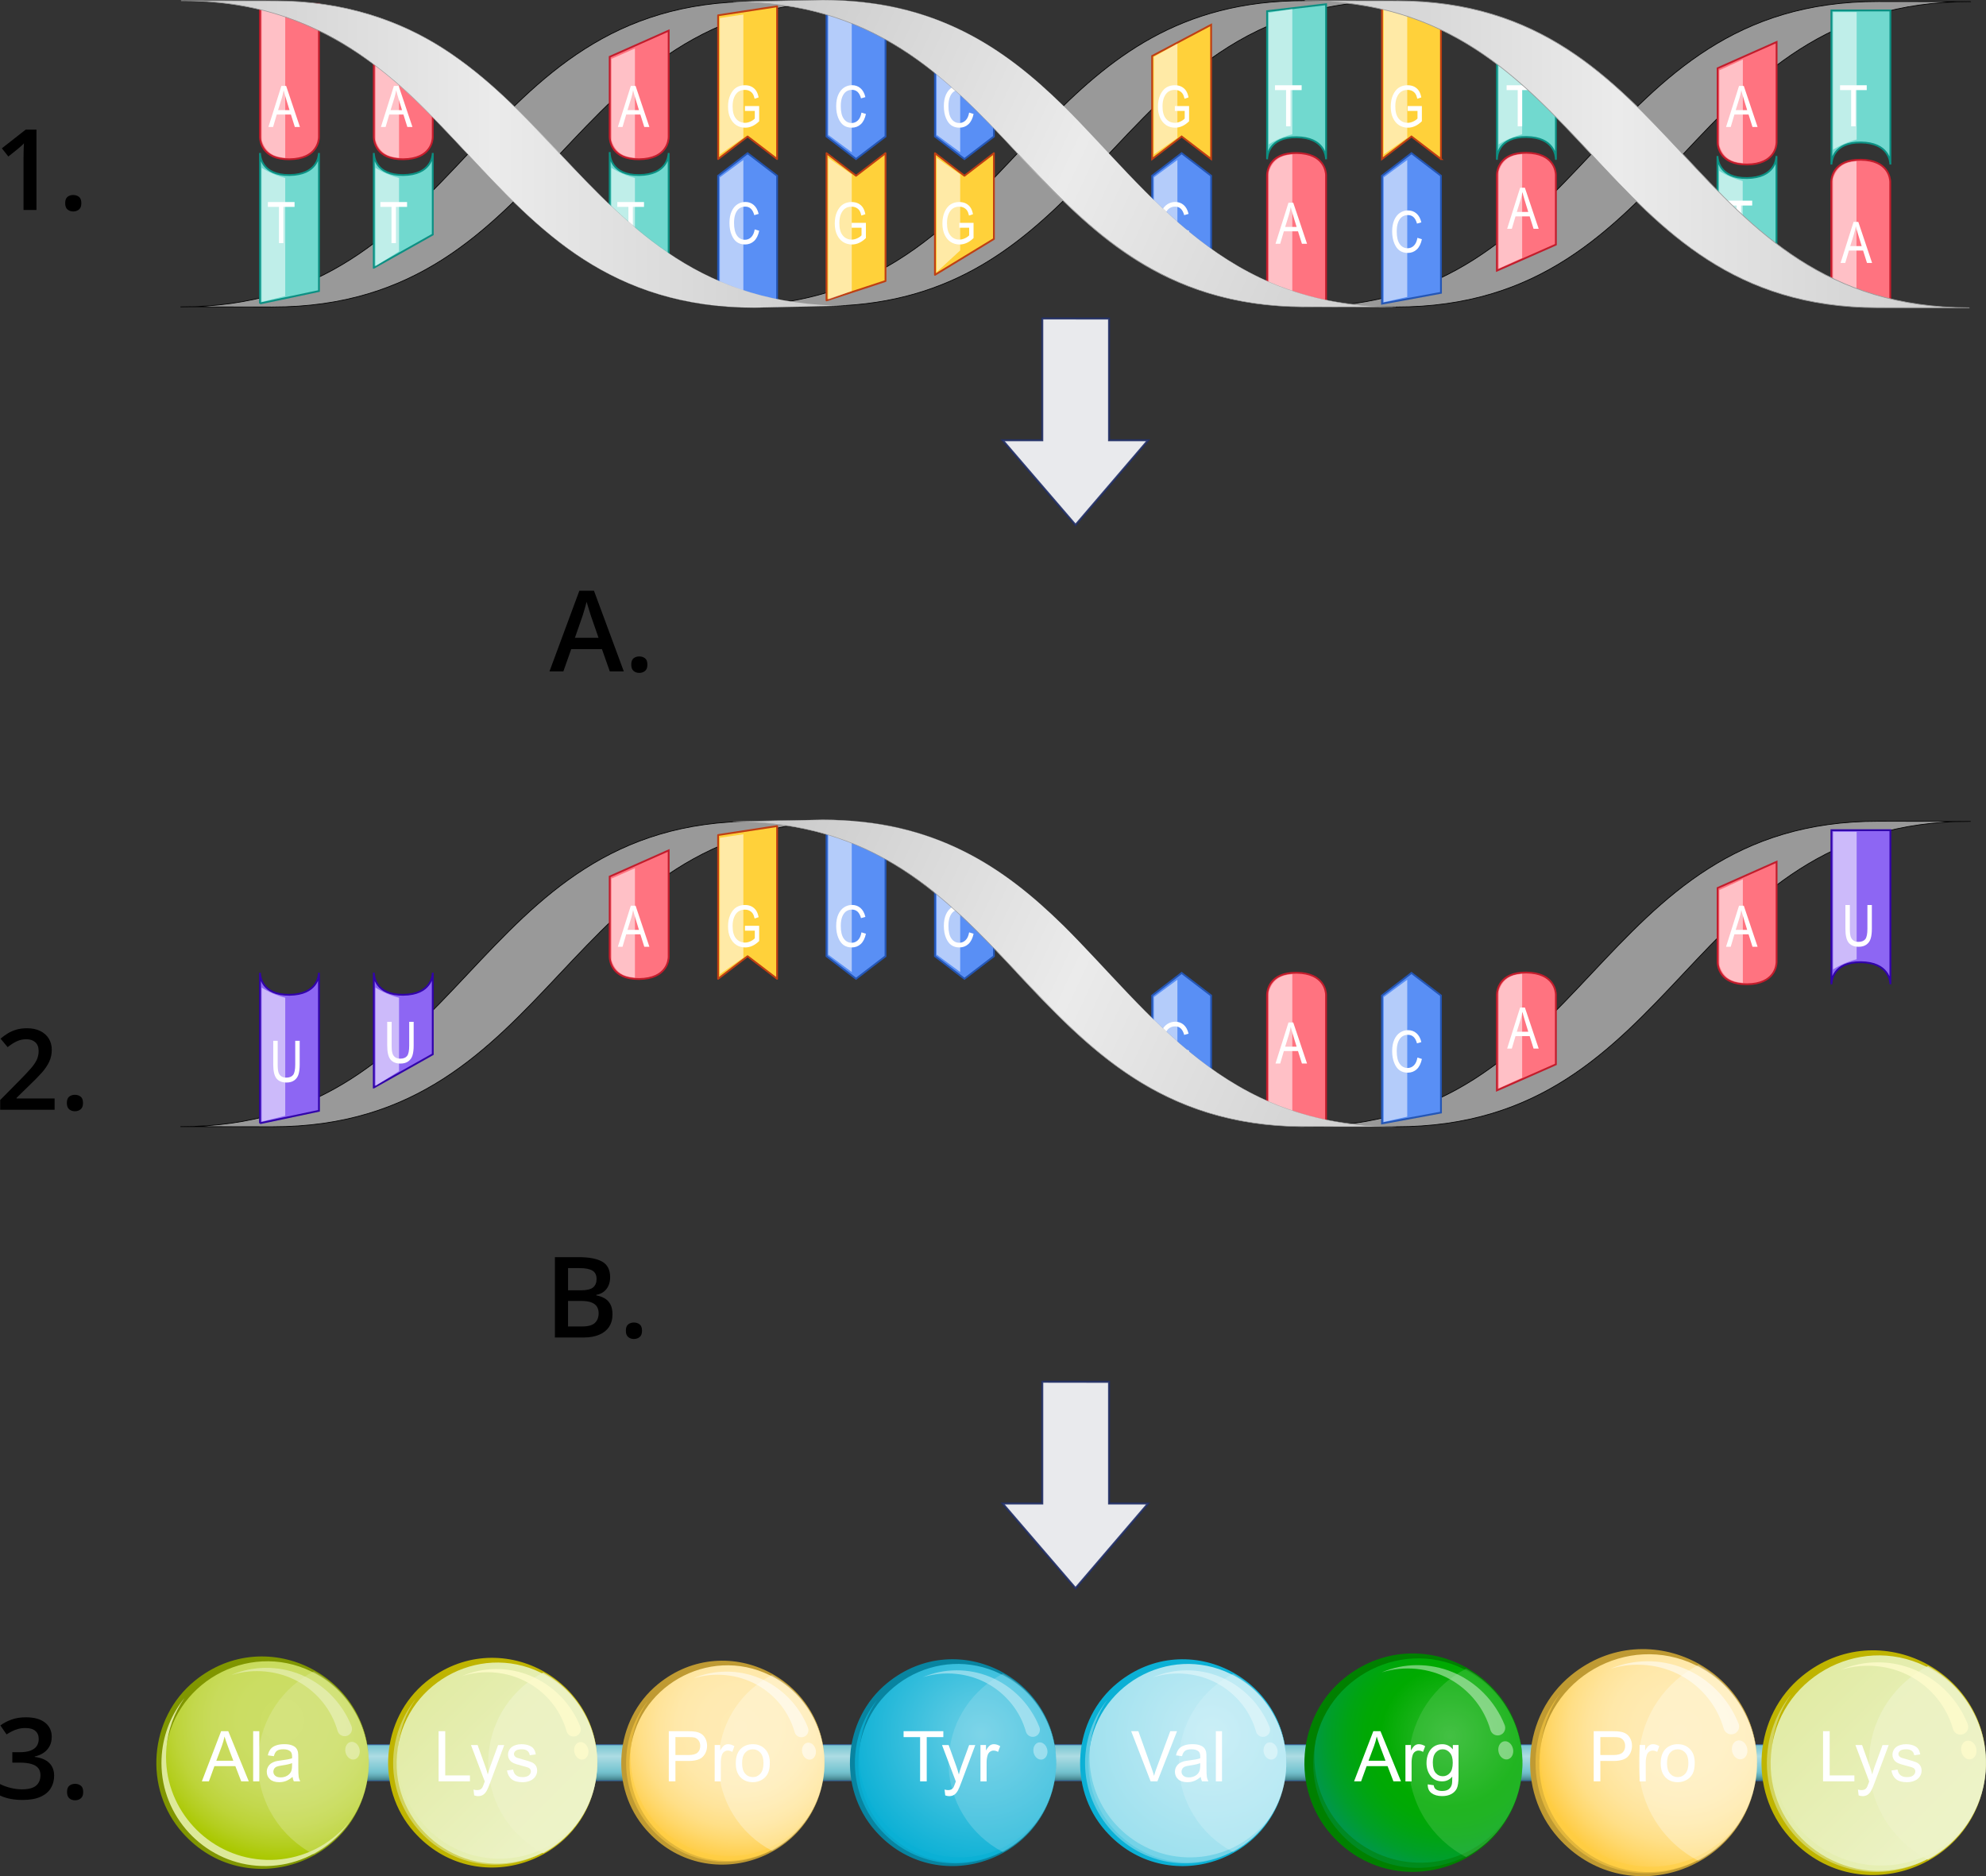 <?xml version="1.0" encoding="UTF-8"?>
<svg xmlns="http://www.w3.org/2000/svg" width="1058.75" height="1000" xmlns:xlink="http://www.w3.org/1999/xlink" viewBox="0 0 1058.75 1000">
  <rect x="0" y="0" width="1058.75" height="1000" fill="#333333" stroke="none"/>
  <defs>
    <style>
      .cls-1 {
        fill: #0884a0;
      }

      .cls-2 {
        fill: #6c6;
      }

      .cls-2, .cls-3, .cls-4, .cls-5 {
        opacity: .33;
      }

      .cls-6, .cls-7 {
        fill: #fff;
      }

      .cls-8 {
        fill: #fafbff;
        opacity: .91;
        stroke: #233065;
        stroke-width: 1.07px;
      }

      .cls-8, .cls-9, .cls-10 {
        stroke-miterlimit: 10;
      }

      .cls-11 {
        fill: #bfb400;
      }

      .cls-12 {
        fill: url(#_Áåçûìÿííûé_ãðàäèåíò_9);
        stroke: #335f97;
        stroke-width: .45px;
      }

      .cls-12, .cls-13, .cls-14 {
        stroke-linecap: round;
        stroke-linejoin: round;
      }

      .cls-13, .cls-15, .cls-16, .cls-17, .cls-18, .cls-14 {
        stroke-width: .97px;
      }

      .cls-13, .cls-16 {
        fill: #71d9cf;
        stroke: #0c9083;
      }

      .cls-19 {
        fill: #ffcd43;
      }

      .cls-19, .cls-20, .cls-21, .cls-22, .cls-23 {
        mix-blend-mode: multiply;
      }

      .cls-19, .cls-7, .cls-24, .cls-23, .cls-25 {
        opacity: .55;
      }

      .cls-26 {
        fill: #fffdf7;
        opacity: .32;
      }

      .cls-27 {
        fill: url(#radial-gradient-5);
      }

      .cls-28 {
        fill: url(#radial-gradient-4);
      }

      .cls-29 {
        isolation: isolate;
      }

      .cls-15 {
        fill: #ff7380;
        stroke: #c21d2c;
      }

      .cls-20 {
        opacity: .81;
      }

      .cls-20, .cls-30 {
        fill: #0bb0d5;
      }

      .cls-31, .cls-25 {
        fill: green;
      }

      .cls-3 {
        fill: #e4edad;
      }

      .cls-32 {
        fill: url(#radial-gradient-6);
      }

      .cls-33 {
        fill: #cec;
      }

      .cls-34 {
        fill: url(#_Áåçûìÿííûé_ãðàäèåíò_148-2);
      }

      .cls-35 {
        fill: url(#radial-gradient);
      }

      .cls-36 {
        fill: #edf3c8;
        opacity: .74;
      }

      .cls-17 {
        fill: #8d66f3;
        stroke: #3103aa;
      }

      .cls-37 {
        opacity: .78;
      }

      .cls-21 {
        fill: #dde999;
      }

      .cls-38 {
        fill: url(#radial-gradient-2);
      }

      .cls-39 {
        fill: #fffccc;
      }

      .cls-4 {
        fill: #d8f3f8;
      }

      .cls-40 {
        fill: url(#radial-gradient-3);
      }

      .cls-41, .cls-10 {
        fill: #999;
      }

      .cls-42 {
        fill: #bf9a32;
      }

      .cls-43 {
        fill: #598ff5;
        stroke: #2456b5;
        stroke-width: .97px;
      }

      .cls-44 {
        fill: #ebf9fc;
      }

      .cls-18, .cls-14 {
        fill: #ffd13a;
        stroke: #bf3f13;
      }

      .cls-22 {
        fill: #6dd0e6;
        opacity: .83;
      }

      .cls-45 {
        fill: url(#linear-gradient-3);
      }

      .cls-23 {
        fill: #e2eca7;
      }

      .cls-46 {
        fill: url(#linear-gradient);
      }

      .cls-9 {
        fill: url(#linear-gradient-2);
        stroke: #999;
      }

      .cls-9, .cls-10 {
        stroke-width: .38px;
      }

      .cls-5 {
        fill: #9ddfee;
      }

      .cls-47 {
        fill: #809600;
      }

      .cls-48 {
        fill: #ceeff7;
      }

      .cls-49 {
        fill: url(#_Áåçûìÿííûé_ãðàäèåíò_148);
      }

      .cls-10 {
        stroke: #000;
      }

      .cls-50 {
        fill: url(#linear-gradient-4);
      }

      .cls-51 {
        fill: #eef4cc;
      }
    </style>
    <linearGradient id="_Áåçûìÿííûé_ãðàäèåíò_9" data-name="Áåçûìÿííûé ãðàäèåíò 9" x1="-809.75" y1="1527.35" x2="-790.55" y2="1527.35" gradientTransform="translate(1350.04 -587.84)" gradientUnits="userSpaceOnUse">
      <stop offset="0" stop-color="#76c4d0"/>
      <stop offset=".32" stop-color="#addce3"/>
      <stop offset=".74" stop-color="#76c4d0"/>
      <stop offset=".79" stop-color="#70bcc8"/>
      <stop offset=".87" stop-color="#61a9b4"/>
      <stop offset=".96" stop-color="#498993"/>
      <stop offset="1" stop-color="#3d7a83"/>
    </linearGradient>
    <radialGradient id="radial-gradient" cx="-1360.05" cy="1633.39" fx="-1360.05" fy="1633.39" r="78.24" gradientTransform="translate(1881.11 2158.19) rotate(90) scale(.91)" gradientUnits="userSpaceOnUse">
      <stop offset="0" stop-color="#ffebb4"/>
      <stop offset=".3" stop-color="#ffeab1"/>
      <stop offset=".48" stop-color="#ffe8a9"/>
      <stop offset=".62" stop-color="#ffe49b"/>
      <stop offset=".75" stop-color="#ffdf87"/>
      <stop offset=".86" stop-color="#ffd86d"/>
      <stop offset=".97" stop-color="#ffcf4e"/>
      <stop offset="1" stop-color="#ffcd43"/>
    </radialGradient>
    <radialGradient id="radial-gradient-2" cx="-1359.28" cy="1492.36" fx="-1359.28" fy="1492.36" r="78.24" gradientTransform="translate(1896.07 2174.81) rotate(90) scale(.92)" gradientUnits="userSpaceOnUse">
      <stop offset="0" stop-color="#6dd0e6"/>
      <stop offset="1" stop-color="#0bb0d5"/>
    </radialGradient>
    <radialGradient id="radial-gradient-3" cx="-1347.99" cy="1358.91" fx="-1347.99" fy="1358.91" r="78.24" gradientTransform="translate(1896.17 2164.41) rotate(90) scale(.92)" gradientUnits="userSpaceOnUse">
      <stop offset="0" stop-color="#c4ecf5"/>
      <stop offset="1" stop-color="#9de0ee"/>
    </radialGradient>
    <radialGradient id="radial-gradient-4" cx="-1279.55" cy="1188.19" fx="-1279.55" fy="1188.19" r="78.24" gradientTransform="translate(1925.62 2166.56) rotate(90) scale(.97)" gradientUnits="userSpaceOnUse">
      <stop offset="0" stop-color="#3b3"/>
      <stop offset=".49" stop-color="#0a0"/>
      <stop offset=".6" stop-color="#00a805"/>
      <stop offset=".72" stop-color="#00a413"/>
      <stop offset=".86" stop-color="#009e2b"/>
      <stop offset="1" stop-color="#00964c"/>
      <stop offset="1" stop-color="#00964d"/>
    </radialGradient>
    <radialGradient id="radial-gradient-5" cx="-1317.88" cy="1837.47" fx="-1317.88" fy="1837.47" r="78.24" gradientTransform="translate(1896.22 2168.96) rotate(90) scale(.95)" gradientUnits="userSpaceOnUse">
      <stop offset="0" stop-color="#ccde66"/>
      <stop offset=".31" stop-color="#cbdd63"/>
      <stop offset=".5" stop-color="#c8db5b"/>
      <stop offset=".64" stop-color="#c3d84d"/>
      <stop offset=".77" stop-color="#bdd439"/>
      <stop offset=".89" stop-color="#b4ce1f"/>
      <stop offset="1" stop-color="#aac800"/>
      <stop offset="1" stop-color="#aac800"/>
    </radialGradient>
    <linearGradient id="_Áåçûìÿííûé_ãðàäèåíò_148" data-name="Áåçûìÿííûé ãðàäèåíò 148" x1="-1266.5" y1="977.6" x2="-1183.59" y2="894.69" gradientTransform="translate(1936.24 2164.66) rotate(90)" gradientUnits="userSpaceOnUse">
      <stop offset="0" stop-color="#e1eba4"/>
      <stop offset="1" stop-color="#edf3c8"/>
    </linearGradient>
    <linearGradient id="_Áåçûìÿííûé_ãðàäèåíò_148-2" data-name="Áåçûìÿííûé ãðàäèåíò 148" x1="-1263.71" y1="1711.12" x2="-1186.39" y2="1633.8" xlink:href="#_Áåçûìÿííûé_ãðàäèåíò_148"/>
    <radialGradient id="radial-gradient-6" cx="-1231.12" cy="1032.33" fx="-1231.12" fy="1032.33" r="78.24" gradientTransform="translate(1938.43 2166.47) rotate(90) scale(1.01)" xlink:href="#radial-gradient"/>
    <linearGradient id="linear-gradient" x1="-199.88" y1="-.39" x2="154.57" y2="-.39" gradientTransform="translate(296.51 82.57)" gradientUnits="userSpaceOnUse">
      <stop offset="0" stop-color="#ccc"/>
      <stop offset=".47" stop-color="#ebebeb"/>
      <stop offset="1" stop-color="#ccc"/>
    </linearGradient>
    <linearGradient id="linear-gradient-2" x1="399.05" y1="-.35" x2="753.44" y2="-.35" xlink:href="#linear-gradient"/>
    <linearGradient id="linear-gradient-3" x1="119.19" y1="-71.04" x2="453.51" y2="84" xlink:href="#linear-gradient"/>
    <linearGradient id="linear-gradient-4" x1="119.19" y1="365.87" x2="453.51" y2="520.91" xlink:href="#linear-gradient"/>
  </defs>
  <g class="cls-29">
    <g id="Layer_2" data-name="Layer 2">
      <g id="_Ñëîé_4" data-name="Ñëîé 4">
        <g>
          <rect class="cls-12" x="540.29" y="505.31" width="19.2" height="868.41" transform="translate(1489.41 389.61) rotate(90)"/>
          <g>
            <g>
              <path class="cls-35" d="M439.37,943.87c-2.35,29.29-27.95,51.12-57.17,48.76-29.23-2.35-51.01-28.01-48.66-57.3,2.35-29.29,27.95-51.12,57.17-48.76,29.23,2.36,51.01,28.01,48.66,57.3Z"/>
              <path class="cls-42" d="M439.37,943.87c-4.07,47.72-63,67.44-94.84,31.44-20.02-22.61-17.15-58.56,6.24-77.68,37.25-30.44,92.16-1.53,88.6,46.24h0Zm0,0c1.88-20.88-10.08-42.03-29.02-51.02-32.75-16.06-71.83,6.4-74.58,42.66-3.08,36.24,31.9,64.69,66.8,54.08,20.13-5.84,35.32-24.81,36.79-45.72h0Z"/>
            </g>
            <path class="cls-19" d="M420.59,979.8c3.54-3.02,6.61-6.44,9.19-10.17-2.04,2.52-4.32,4.89-6.85,7.04-10.71,9.14-24.33,13.55-38.36,12.42-27.16-2.19-48.44-25.27-48.44-52.55,0-1.42,.06-2.87,.17-4.29,.77-9.62,4.1-18.43,9.24-25.84-6.48,7.99-10.7,17.95-11.59,28.97-.11,1.42-.17,2.87-.17,4.29,0,27.28,21.28,50.36,48.44,52.55,14.02,1.13,27.64-3.28,38.36-12.42Z"/>
            <path class="cls-26" d="M383.21,935.37c-.11,1.42-.17,2.87-.17,4.29,0,20.12,11.58,37.94,28.55,46.8,15.32-8.27,26.29-23.91,27.78-42.59,1.74-21.73-9.8-41.45-27.81-51.14-15.61,8.1-26.84,23.83-28.35,42.65Z"/>
            <g class="cls-24">
              <path class="cls-6" d="M369.53,894.58c10.89-4.73,23.94-4.91,35.36-.13,5.71,2.36,10.99,5.92,15.42,10.41,4.43,4.48,8.01,9.91,10.4,15.89,.78,1.96-.15,4.15-2.07,4.92-1.92,.77-4.11-.16-4.88-2.09-.05-.12-.09-.25-.13-.38-1.48-5.24-4.04-10.23-7.51-14.59-3.47-4.35-7.85-8.06-12.84-10.77-9.96-5.47-22.42-6.81-33.76-3.26Z"/>
              <path class="cls-6" d="M432.22,937.82c-1.99,.42-4.02-1.23-4.55-3.71-.53-2.47,.66-4.82,2.64-5.24s4.02,1.23,4.55,3.7c.53,2.47-.66,4.82-2.64,5.24Z"/>
            </g>
          </g>
          <g>
            <g>
              <path class="cls-38" d="M562.86,943.93c-2.39,29.71-28.36,51.85-58.01,49.46-29.65-2.39-51.75-28.41-49.37-58.11,2.39-29.7,28.36-51.85,58.01-49.46,29.65,2.39,51.75,28.41,49.37,58.11Z"/>
              <path class="cls-1" d="M562.86,943.93c-4.13,48.41-63.91,68.39-96.21,31.89-20.32-22.93-17.41-59.4,6.33-78.79,37.78-30.86,93.5-1.56,89.89,46.9h0Zm0,0c1.91-21.18-10.24-42.63-29.44-51.74-33.21-16.28-72.87,6.48-75.66,43.27-3.13,36.76,32.37,65.6,67.77,54.84,20.42-5.92,35.83-25.16,37.33-46.37h0Z"/>
            </g>
            <path class="cls-20" d="M543.81,980.37c3.59-3.06,6.71-6.53,9.33-10.31-2.07,2.56-4.39,4.96-6.95,7.14-10.87,9.27-24.69,13.74-38.91,12.59-27.56-2.22-49.15-25.63-49.15-53.3,0-1.44,.06-2.91,.17-4.35,.78-9.76,4.16-18.69,9.38-26.2-6.57,8.11-10.86,18.21-11.76,29.38-.12,1.44-.17,2.91-.17,4.35,0,27.67,21.59,51.08,49.15,53.3,14.23,1.15,28.05-3.33,38.91-12.59Z"/>
            <path class="cls-5" d="M505.88,935.31c-.12,1.44-.17,2.91-.17,4.35,0,20.4,11.75,38.48,28.97,47.46,15.54-8.39,26.67-24.25,28.19-43.19,1.77-22.04-9.95-42.03-28.21-51.87-15.83,8.22-27.23,24.17-28.77,43.25Z"/>
            <g class="cls-24">
              <path class="cls-48" d="M492.01,893.94c11.05-4.79,24.29-4.98,35.88-.14,5.8,2.4,11.15,6,15.65,10.55,4.5,4.55,8.12,10.05,10.56,16.11,.8,1.99-.15,4.21-2.1,4.99-1.95,.79-4.17-.16-4.95-2.12-.05-.13-.09-.26-.13-.38-1.5-5.31-4.09-10.38-7.62-14.79-3.52-4.41-7.96-8.17-13.03-10.92-10.11-5.55-22.75-6.91-34.25-3.3Z"/>
              <path class="cls-48" d="M555.61,937.79c-2.01,.43-4.08-1.25-4.61-3.76-.53-2.5,.67-4.88,2.68-5.31,2.01-.43,4.08,1.25,4.61,3.76,.53,2.5-.67,4.88-2.68,5.31Z"/>
            </g>
          </g>
          <g>
            <g>
              <path class="cls-40" d="M685.57,943.94c-2.39,29.7-28.36,51.85-58.01,49.46-29.65-2.39-51.75-28.41-49.37-58.11,2.39-29.7,28.36-51.85,58.01-49.46,29.65,2.39,51.75,28.41,49.37,58.11Z"/>
              <path class="cls-30" d="M685.57,943.94c-4.13,48.41-63.92,68.39-96.22,31.89-20.32-22.93-17.41-59.41,6.33-78.79,37.78-30.86,93.5-1.56,89.89,46.9h0Zm0,0c1.91-21.18-10.24-42.63-29.44-51.74-33.21-16.28-72.87,6.48-75.66,43.27-3.13,36.76,32.37,65.61,67.77,54.85,20.42-5.92,35.84-25.15,37.33-46.37h0Z"/>
            </g>
            <path class="cls-22" d="M666.51,980.37c3.59-3.06,6.71-6.53,9.33-10.31-2.07,2.56-4.39,4.96-6.95,7.14-10.87,9.27-24.69,13.74-38.91,12.59-27.56-2.22-49.15-25.63-49.15-53.3,0-1.44,.06-2.91,.17-4.35,.78-9.76,4.16-18.69,9.38-26.2-6.57,8.1-10.86,18.21-11.76,29.38-.12,1.44-.17,2.91-.17,4.35,0,27.66,21.59,51.08,49.15,53.3,14.23,1.15,28.05-3.33,38.91-12.59Z"/>
            <path class="cls-4" d="M628.59,935.32c-.12,1.44-.17,2.91-.17,4.35,0,20.4,11.75,38.48,28.97,47.46,15.54-8.39,26.67-24.25,28.19-43.19,1.77-22.04-9.95-42.04-28.22-51.87-15.83,8.22-27.23,24.17-28.77,43.25Z"/>
            <g class="cls-24">
              <path class="cls-44" d="M614.72,893.94c11.05-4.79,24.29-4.98,35.88-.13,5.8,2.39,11.15,6,15.65,10.55,4.5,4.55,8.12,10.05,10.56,16.11,.8,1.99-.15,4.21-2.1,4.99-1.95,.79-4.17-.16-4.95-2.11-.05-.13-.09-.26-.13-.38-1.5-5.31-4.09-10.38-7.62-14.79-3.52-4.41-7.96-8.17-13.03-10.92-10.11-5.55-22.75-6.91-34.25-3.3Z"/>
              <path class="cls-44" d="M678.32,937.79c-2.01,.43-4.08-1.25-4.61-3.76-.53-2.5,.67-4.88,2.68-5.32,2.01-.43,4.08,1.25,4.61,3.76,.53,2.5-.67,4.88-2.68,5.32Z"/>
            </g>
          </g>
          <g>
            <g>
              <path class="cls-28" d="M811.42,944.18c-2.52,31.37-29.98,54.76-61.33,52.23-31.35-2.52-54.72-30-52.2-61.37,2.52-31.37,29.98-54.75,61.33-52.23,31.35,2.53,54.72,30,52.2,61.37Z"/>
              <path class="cls-31" d="M811.42,944.18c-4.38,51.14-67.58,72.2-101.71,33.7-21.5-24.22-18.42-62.77,6.69-83.24,39.85-32.57,98.88-1.63,95.03,49.54h0Zm0,0c2.02-22.39-10.84-45.04-31.15-54.65-35.08-17.17-77.03,6.83-79.98,45.71-3.3,38.85,34.26,69.27,71.65,57.92,21.58-6.25,37.89-26.55,39.48-48.98h0Z"/>
            </g>
            <path class="cls-25" d="M791.27,982.66c3.8-3.24,7.09-6.9,9.86-10.89-2.19,2.7-4.64,5.23-7.34,7.54-11.49,9.79-26.1,14.51-41.14,13.3-29.14-2.35-51.96-27.07-51.96-56.28,0-1.52,.06-3.07,.18-4.6,.83-10.31,4.4-19.74,9.92-27.67-6.95,8.56-11.48,19.23-12.43,31.03-.12,1.53-.18,3.07-.18,4.6,0,29.22,22.83,53.94,51.96,56.28,15.04,1.21,29.65-3.51,41.14-13.3Z"/>
            <path class="cls-2" d="M751.17,935.08c-.12,1.53-.18,3.07-.18,4.6,0,21.55,12.42,40.64,30.63,50.12,16.44-8.86,28.2-25.61,29.8-45.61,1.87-23.27-10.52-44.39-29.83-54.78-16.74,8.68-28.79,25.53-30.42,45.68Z"/>
            <g class="cls-24">
              <path class="cls-33" d="M736.5,891.39c11.68-5.06,25.68-5.26,37.94-.14,6.13,2.53,11.79,6.34,16.54,11.15,4.75,4.8,8.59,10.61,11.16,17.01,.84,2.1-.16,4.44-2.22,5.27-2.06,.83-4.41-.17-5.23-2.24-.05-.13-.1-.27-.14-.4-1.59-5.61-4.33-10.96-8.06-15.62-3.72-4.66-8.42-8.63-13.77-11.54-10.69-5.86-24.05-7.29-36.21-3.49Z"/>
              <path class="cls-33" d="M803.75,937.7c-2.13,.45-4.31-1.32-4.88-3.97-.56-2.64,.71-5.16,2.84-5.61,2.13-.46,4.31,1.32,4.88,3.97,.56,2.64-.71,5.16-2.84,5.61Z"/>
            </g>
          </g>
          <g>
            <g>
              <path class="cls-27" d="M196.39,944.05c-2.46,30.51-29.21,53.25-59.75,50.79-30.54-2.45-53.31-29.17-50.85-59.68,2.46-30.5,29.21-53.25,59.75-50.79,30.54,2.45,53.31,29.17,50.85,59.68Z"/>
              <path class="cls-47" d="M196.39,944.05c-4.28,49.75-65.84,70.18-99.07,32.79-20.98-23.55-17.96-61.09,6.51-80.99,38.77-31.62,96.3-1.61,92.56,48.19h0Zm0,0c1.97-21.8-10.59-43.82-30.36-53.15-34.13-16.66-75.02,6.62-77.9,44.46-3.22,37.83,33.43,67.35,69.8,56.33,21-6.06,36.93-25.8,38.47-47.63h0Z"/>
            </g>
            <path class="cls-21" d="M176.76,981.47c3.7-3.14,6.91-6.71,9.61-10.59-2.13,2.63-4.52,5.09-7.15,7.33-11.2,9.52-25.43,14.11-40.08,12.93-28.39-2.28-50.62-26.32-50.62-54.73,0-1.48,.06-2.98,.18-4.47,.81-10.02,4.29-19.2,9.66-26.91-6.77,8.32-11.19,18.7-12.11,30.17-.12,1.48-.18,2.99-.18,4.47,0,28.41,22.24,52.45,50.62,54.73,14.65,1.18,28.89-3.41,40.08-12.93Z"/>
            <path class="cls-3" d="M137.7,935.2c-.12,1.48-.18,2.99-.18,4.47,0,20.95,12.1,39.52,29.84,48.74,16.01-8.62,27.47-24.9,29.04-44.36,1.82-22.63-10.24-43.17-29.06-53.27-16.31,8.44-28.05,24.82-29.63,44.42Z"/>
            <g class="cls-24">
              <path class="cls-51" d="M123.41,892.72c11.38-4.92,25.02-5.11,36.96-.14,5.97,2.46,11.49,6.16,16.12,10.84,4.63,4.67,8.37,10.32,10.87,16.55,.82,2.04-.15,4.32-2.16,5.13-2.01,.81-4.29-.17-5.1-2.17-.05-.13-.1-.26-.13-.39-1.55-5.46-4.22-10.66-7.85-15.19-3.62-4.53-8.2-8.39-13.42-11.22-10.41-5.7-23.43-7.09-35.28-3.39Z"/>
              <path class="cls-51" d="M188.92,937.75c-2.07,.44-4.2-1.29-4.75-3.86-.55-2.57,.69-5.02,2.76-5.46,2.07-.44,4.2,1.29,4.75,3.86,.55,2.57-.69,5.02-2.76,5.46Z"/>
            </g>
          </g>
          <g>
            <g>
              <path class="cls-49" d="M1058.54,944.32c-2.6,32.28-30.87,56.33-63.14,53.74-32.27-2.6-56.33-30.87-53.74-63.14,2.6-32.27,30.86-56.33,63.14-53.74,32.27,2.6,56.33,30.87,53.74,63.14Z"/>
              <path class="cls-11" d="M1058.54,944.32c-4.51,52.62-69.57,74.27-104.71,34.68-22.15-24.92-18.97-64.59,6.88-85.65,41.01-33.49,101.79-1.68,97.82,50.98h0Zm0,0c2.08-23.04-11.17-46.35-32.07-56.23-36.1-17.66-79.29,7.02-82.33,47.03-3.4,39.99,35.29,71.26,73.76,59.59,22.21-6.42,39.01-27.31,40.64-50.39h0Z"/>
            </g>
            <path class="cls-23" d="M1037.79,983.91c3.91-3.33,7.3-7.1,10.15-11.21-2.25,2.78-4.77,5.38-7.56,7.75-11.83,10.07-26.87,14.93-42.36,13.68-30-2.41-53.5-27.85-53.5-57.91,0-1.57,.06-3.16,.19-4.73,.85-10.6,4.53-20.31,10.21-28.47-7.15,8.81-11.82,19.78-12.8,31.92-.13,1.57-.19,3.16-.19,4.73,0,30.06,23.5,55.49,53.5,57.91,15.49,1.25,30.53-3.61,42.36-13.68Z"/>
            <path class="cls-36" d="M996.52,934.95c-.13,1.57-.19,3.16-.19,4.73,0,22.17,12.79,41.81,31.53,51.57,16.92-9.12,29.03-26.35,30.68-46.93,1.93-23.94-10.83-45.67-30.71-56.36-17.23,8.93-29.64,26.26-31.31,46.99Z"/>
            <g class="cls-37">
              <path class="cls-39" d="M981.41,890c12.02-5.21,26.43-5.41,39.05-.15,6.31,2.6,12.14,6.52,17.03,11.47,4.89,4.94,8.84,10.92,11.49,17.51,.87,2.16-.16,4.57-2.29,5.42-2.12,.85-4.54-.18-5.39-2.3-.05-.14-.1-.28-.14-.42-1.63-5.77-4.46-11.28-8.29-16.07-3.83-4.8-8.67-8.88-14.18-11.87-11-6.03-24.76-7.5-37.28-3.59Z"/>
              <path class="cls-39" d="M1050.64,937.65c-2.19,.47-4.44-1.36-5.02-4.08-.58-2.72,.73-5.31,2.92-5.77,2.19-.47,4.44,1.36,5.02,4.08,.58,2.72-.73,5.31-2.92,5.77Z"/>
            </g>
          </g>
          <g>
            <g>
              <path class="cls-34" d="M318.24,944c-2.42,30.12-28.76,52.58-58.84,50.15-30.08-2.42-52.5-28.81-50.08-58.93,2.42-30.12,28.76-52.57,58.84-50.15,30.08,2.42,52.5,28.81,50.08,58.93Z"/>
              <path class="cls-11" d="M318.24,944c-4.2,49.09-64.83,69.34-97.59,32.34-20.61-23.25-17.66-60.25,6.42-79.9,38.31-31.28,94.83-1.58,91.17,47.56h0Zm0,0c1.93-21.49-10.39-43.23-29.87-52.47-33.68-16.51-73.91,6.57-76.74,43.88-3.17,37.28,32.84,66.52,68.74,55.61,20.71-6,36.35-25.5,37.87-47.02h0Z"/>
            </g>
            <path class="cls-23" d="M298.91,980.94c3.64-3.11,6.8-6.63,9.46-10.46-2.1,2.6-4.45,5.02-7.05,7.24-11.02,9.4-25.04,13.93-39.47,12.77-27.95-2.25-49.85-25.99-49.85-54.04,0-1.46,.06-2.95,.18-4.41,.8-9.9,4.22-18.96,9.51-26.57-6.67,8.22-11.02,18.46-11.93,29.79-.12,1.46-.18,2.95-.18,4.41,0,28.05,21.9,51.79,49.85,54.04,14.43,1.16,28.45-3.37,39.47-12.77Z"/>
            <path class="cls-36" d="M260.44,935.26c-.12,1.46-.18,2.95-.18,4.41,0,20.69,11.92,39.02,29.38,48.13,15.77-8.51,27.05-24.59,28.59-43.8,1.79-22.35-10.09-42.62-28.62-52.6-16.06,8.33-27.62,24.51-29.18,43.86Z"/>
            <g class="cls-37">
              <path class="cls-39" d="M246.37,893.31c11.21-4.86,24.63-5.05,36.39-.14,5.88,2.43,11.31,6.09,15.87,10.7,4.56,4.61,8.24,10.19,10.71,16.34,.81,2.01-.15,4.26-2.13,5.06-1.98,.8-4.23-.16-5.02-2.15-.05-.13-.1-.26-.13-.39-1.52-5.39-4.15-10.53-7.73-15-3.57-4.48-8.08-8.29-13.21-11.08-10.25-5.63-23.08-7-34.74-3.35Z"/>
              <path class="cls-39" d="M310.88,937.77c-2.04,.43-4.14-1.27-4.68-3.81-.54-2.54,.68-4.95,2.72-5.39,2.04-.44,4.14,1.27,4.68,3.81,.54,2.54-.68,4.95-2.72,5.39Z"/>
            </g>
          </g>
          <g>
            <g>
              <path class="cls-32" d="M936.48,944.37c-2.62,32.62-31.2,56.94-63.83,54.31-32.63-2.62-56.95-31.19-54.32-63.81,2.62-32.62,31.2-56.93,63.83-54.31,32.63,2.62,56.95,31.19,54.32,63.81Z"/>
              <path class="cls-42" d="M936.48,944.37c-4.56,53.19-70.33,75.06-105.84,35.05-22.39-25.19-19.18-65.29,6.96-86.57,41.45-33.84,102.89-1.71,98.89,51.52h0Zm0,0c2.1-23.29-11.3-46.84-32.42-56.83-36.49-17.84-80.15,7.09-83.23,47.53-3.44,40.42,35.68,72.02,74.56,60.23,22.45-6.49,39.44-27.6,41.09-50.93h0Z"/>
            </g>
            <path class="cls-19" d="M915.51,984.38c3.95-3.36,7.38-7.18,10.26-11.33-2.28,2.81-4.83,5.44-7.64,7.84-11.96,10.18-27.17,15.09-42.82,13.83-30.32-2.44-54.08-28.15-54.08-58.52,0-1.58,.06-3.19,.19-4.78,.86-10.72,4.58-20.53,10.32-28.77-7.23,8.9-11.95,19.99-12.94,32.26-.13,1.59-.19,3.19-.19,4.78,0,30.38,23.75,56.09,54.08,58.52,15.65,1.26,30.86-3.65,42.82-13.83Z"/>
            <path class="cls-26" d="M873.78,934.9c-.13,1.59-.19,3.19-.19,4.78,0,22.4,12.93,42.25,31.87,52.12,17.1-9.21,29.34-26.63,31.02-47.43,1.95-24.2-10.94-46.16-31.05-56.96-17.42,9.02-29.97,26.54-31.65,47.5Z"/>
            <g class="cls-24">
              <path class="cls-6" d="M858.52,889.47c12.16-5.26,26.72-5.47,39.48-.15,6.38,2.63,12.27,6.59,17.22,11.59,4.95,4.99,8.94,11.03,11.61,17.69,.88,2.18-.16,4.62-2.31,5.48-2.15,.86-4.59-.18-5.45-2.32-.06-.14-.1-.28-.14-.42-1.65-5.83-4.51-11.4-8.38-16.25-3.87-4.85-8.76-8.98-14.33-12-11.12-6.09-25.03-7.58-37.69-3.63Z"/>
              <path class="cls-6" d="M928.5,937.63c-2.22,.47-4.49-1.37-5.08-4.13-.59-2.75,.73-5.36,2.95-5.83,2.22-.47,4.49,1.38,5.07,4.13,.59,2.75-.73,5.36-2.95,5.84Z"/>
            </g>
          </g>
        </g>
      </g>
      <g id="_Ñëîé_5" data-name="Ñëîé 5">
        <g>
          <g>
            <path class="cls-16" d="M915.6,139.3v-56.15c.04,1.79,.91,11.92,15.72,11.75,14.81-.17,15.68-10.03,15.72-11.76v56.16h-31.44Z"/>
            <path class="cls-6" d="M925.8,128.84v-19.3h-5.91v-2.58h14.22v2.58h-5.94v19.3h-2.37Z"/>
            <path class="cls-7" d="M929.05,96.46v41.98h-12.54v-47.39c3.5,2.3,7.81,4.17,12.54,5.41Z"/>
            <path d="M986.9,47.56V28.26h-5.91v-2.58h14.22v2.58h-5.94v19.3h-2.37Z"/>
          </g>
          <g>
            <path class="cls-15" d="M1007.7,97.17v-.26c-.04-1.73-.91-11.59-15.72-11.76-14.81-.17-15.68,9.97-15.72,11.75v63.02h31.44v-62.75Z"/>
            <path class="cls-7" d="M989.71,85.91v72.91h-12.54v-63.56c2.65-8.87,9.85-9,12.54-9.35Z"/>
          </g>
          <path class="cls-10" d="M577.21,96.66C620.88,51.63,658.68,.31,744.51,.44l-48.95-.07c-66.89-.1-104.61,31.05-138.67,66.12,.53,.67,1.02,1.37,1.54,2.05-1.54,.44-2.69,.43-3.25-.27-43.11,44.69-81,94.96-165.94,94.84l48.95,.07c66.01,.09,103.61-30.26,137.32-64.77-.51-.68-.41-2.07,.09-3.94,.54,.74,1.06,1.48,1.61,2.2Z"/>
          <g>
            <g>
              <polygon class="cls-43" points="614.22 93.68 614.22 139.75 645.66 139.75 645.66 93.68 629.94 81.65 614.22 93.68"/>
              <polygon class="cls-7" points="615.14 138.94 615.14 94.54 627.68 85.27 627.68 138.94 615.14 138.94"/>
              <path class="cls-6" d="M631.54,122.26l2.39,.73c-.53,2.46-1.45,4.29-2.77,5.5-1.32,1.21-2.92,1.81-4.81,1.81-1.66,0-3.08-.41-4.26-1.22-1.18-.81-2.14-2.11-2.89-3.91-.75-1.79-1.13-3.91-1.13-6.35s.38-4.45,1.13-6.12c.75-1.67,1.77-2.93,3.05-3.78,1.28-.85,2.72-1.28,4.3-1.28,1.73,0,3.22,.54,4.47,1.62,1.24,1.08,2.12,2.66,2.61,4.74l-2.33,.67c-.8-3.03-2.4-4.55-4.8-4.55-1.2,0-2.23,.31-3.11,.92-.88,.61-1.58,1.57-2.1,2.86-.52,1.29-.78,2.93-.78,4.91,0,3,.53,5.25,1.58,6.74,1.05,1.5,2.46,2.25,4.21,2.25,1.29,0,2.41-.46,3.35-1.38,.94-.92,1.57-2.32,1.89-4.19Z"/>
            </g>
            <g>
              <polygon class="cls-18" points="614.22 29.84 614.22 84.77 629.94 72.75 645.66 84.77 645.66 13.2 614.22 29.84"/>
              <polygon class="cls-7" points="627.68 73.47 627.68 23.26 615.14 30.31 615.14 82.33 627.68 73.47"/>
            </g>
          </g>
          <g>
            <path d="M686.03,83.43v-.43c0,.28,0,.43,0,.43Z"/>
            <g>
              <path class="cls-16" d="M675.49,5.94V84.88c.04-1.79,.91-11.92,15.72-11.75,14.81,.17,15.68,10.03,15.72,11.76V2.26l-31.44,3.68Z"/>
              <path class="cls-7" d="M688.94,71.57V4.8l-12.54,2V76.98c3.5-2.3,7.81-4.17,12.54-5.41Z"/>
            </g>
            <g>
              <path class="cls-15" d="M706.92,93.57v-.26c-.04-1.73-.91-11.59-15.72-11.76-14.81-.17-15.68,9.97-15.72,11.75v67.49h31.44V93.57Z"/>
              <path class="cls-7" d="M688.94,82.3v77.38h-12.54V91.65c2.65-8.87,9.85-9,12.54-9.35Z"/>
            </g>
          </g>
          <g>
            <g>
              <path class="cls-16" d="M325.04,81.55v54.82c5.13,.33,9.76,2.98,14.27,5.28,5.78,2.95,11.44,6.15,17.16,9.22V81.54c-.04,1.73-.91,11.59-15.72,11.76-14.81,.17-15.68-9.97-15.72-11.75Z"/>
              <path class="cls-7" d="M338.49,141.23v-46.38c-4.73-1.24-9.04-3.11-12.54-5.41v47.01c4.46,.52,8.56,2.72,12.54,4.78Z"/>
              <path class="cls-6" d="M335.01,129.57v-19.3h-5.91v-2.58h14.22v2.58h-5.94v19.3h-2.37Z"/>
            </g>
            <g>
              <path class="cls-43" d="M397.73,160.04c3.82,.52,7.78-.32,11.56,.63,1.66,.42,3.32,1.61,4.98,2.38V93.68l-15.72-12.02-15.72,12.02v62.79c4.98,1.14,9.8,2.88,14.9,3.57Z"/>
              <path class="cls-7" d="M396.29,159.82V85.27l-12.54,9.28v62.14c4.19,1.02,8.28,2.39,12.54,3.13Z"/>
            </g>
            <path class="cls-10" d="M451.45,.87c-152.94-.22-153.36,162.96-306.29,162.75l-48.95-.07C249.14,163.76,249.56,.58,402.5,.81l48.94,.07Z"/>
            <g>
              <path d="M209.82,83v.43c0-.28,0-.43,0-.43Z"/>
              <g>
                <path class="cls-16" d="M199.27,142.7v-61.16c.04,1.79,.91,11.92,15.72,11.75,14.81-.17,15.68-10.03,15.72-11.76v43.47l-31.44,17.7Z"/>
                <path class="cls-7" d="M212.72,94.85v39.13l-12.54,7.86v-52.4c3.5,2.3,7.81,4.17,12.54,5.41Z"/>
              </g>
              <g>
                <path class="cls-15" d="M230.71,72.86v.26c-.04,1.73-.91,11.59-15.72,11.76-14.81,.17-15.68-9.97-15.72-11.75V25.59h31.44v47.27Z"/>
                <path class="cls-7" d="M212.72,84.12V26.69h-12.54v48.08c2.65,8.87,9.85,9,12.54,9.35Z"/>
                <path class="cls-6" d="M203.07,67.68l6.92-21.88h2.54l7.35,21.88h-2.72l-2.09-6.63h-7.55l-1.95,6.63h-2.5Zm5.15-8.98h6.11l-1.86-6.06c-.58-1.86-1-3.37-1.27-4.54-.23,1.4-.56,2.8-.98,4.18l-2,6.42Z"/>
              </g>
            </g>
            <g>
              <path d="M149.15,83v.43c0-.28,0-.43,0-.43Z"/>
              <g>
                <path class="cls-16" d="M138.6,161.75V81.55c.04,1.79,.91,11.92,15.72,11.75,14.81-.17,15.68-10.03,15.72-11.76v73.58l-31.44,6.62Z"/>
                <path class="cls-7" d="M152.06,94.85v62.93l-12.54,3.1V89.44c3.5,2.3,7.81,4.17,12.54,5.41Z"/>
              </g>
              <g>
                <path class="cls-15" d="M170.04,72.86v.26c-.04,1.73-.91,11.59-15.72,11.76-14.81,.17-15.68-9.97-15.72-11.75V2.11h31.44V72.86Z"/>
                <path class="cls-7" d="M152.06,84.12V3.22h-12.54V74.77c2.64,8.87,9.85,9,12.54,9.35Z"/>
              </g>
            </g>
            <g>
              <path class="cls-46" d="M451.08,162.95C298.15,162.74,298.51,.65,145.58,.44l-48.95-.07c152.93,.21,152.51,163.39,305.44,163.61l49.01-1.03Z"/>
              <path class="cls-41" d="M451.08,162.95c-81.88-.22-118.03-44.48-169.71-98.9-11.88-12.1-24.37-23.71-38.27-33.46C215.47,10.65,181.52,.59,147.56,.64c0,0-50.93-.08-50.93-.08V.18c55.94-.31,96.8,23.11,134.56,62.69,20.8,21.23,39.92,44.26,63.1,63.03,31.97,26.49,70.73,39.28,112.16,37.96,11.82-.22,32.69-.68,44.63-.91h0Zm0,0c-12.11,.28-32.81,.68-44.62,.96-41.49,1.35-80.22-11.4-112.26-37.89-23.2-18.75-42.36-41.77-63.17-62.98C193.27,23.53,152.46,.21,96.63,.56c-.1,0-.19-.09-.19-.19s.09-.19,.19-.19l50.93,.13c34.01-.01,68.02,10.1,95.67,30.1,13.91,9.77,26.4,21.4,38.27,33.52,51.63,54.47,87.75,98.75,169.58,99.03h0Z"/>
            </g>
          </g>
          <path class="cls-10" d="M1050.37,.87c-152.94-.22-153.36,162.96-306.29,162.75l-48.96-.07C848.07,163.76,848.49,.58,1001.43,.81l48.95,.07Z"/>
          <g>
            <g>
              <path class="cls-13" d="M813.74,73.01c14.81,.17,15.68,10.03,15.72,11.76V42.42c-6.04-5.19-13.36-8.98-19.47-14.16-4.23-3.6-8.23-7.35-11.97-11.36V84.76c.04-1.79,.91-11.92,15.72-11.75Z"/>
              <path class="cls-7" d="M809.98,28.25c-3.89-3.31-7.58-6.75-11.05-10.4v59.15c3.5-2.3,7.81-4.17,12.54-5.41V29.44c-.5-.39-1-.78-1.49-1.19Z"/>
              <path class="cls-6" d="M809.1,67.32v-19.3h-5.91v-2.58h14.22v2.58h-5.94v19.3h-2.37Z"/>
            </g>
            <g>
              <path class="cls-15" d="M829.45,93.19c-.04-1.73-.91-11.59-15.72-11.76-14.81-.17-15.68,9.97-15.72,11.75v51.06l31.44-13.87v-37.18Z"/>
              <path class="cls-7" d="M811.47,82.14v55.35l-12.54,5.66v-51.66c2.64-8.87,9.85-9,12.54-9.35Z"/>
            </g>
          </g>
          <g>
            <g>
              <polygon class="cls-43" points="736.75 93.68 736.75 161.86 768.19 156.07 768.19 93.68 752.47 81.65 736.75 93.68"/>
              <polygon class="cls-7" points="737.67 161.05 737.67 94.54 750.21 85.27 750.21 158.27 737.67 161.05"/>
            </g>
            <g>
              <path class="cls-18" d="M768.19,84.77V7.81c-.53,.17-1.11,.27-1.76,.28-10.08,.09-20.04-1.79-29.68-4.64V84.77l15.72-12.02,15.72,12.02Z"/>
              <path class="cls-7" d="M737.67,3.72V82.33l12.54-8.86V6.66c-4.23-.75-8.41-1.75-12.54-2.94Z"/>
            </g>
          </g>
          <path class="cls-9" d="M1049.95,164.05C897.02,163.84,897.44,.65,744.51,.44l-48.95-.07c152.93,.21,152.51,163.39,305.44,163.61l48.95,.07Z"/>
          <g>
            <polygon class="cls-43" points="498.43 72.75 498.43 27.66 529.86 27.66 529.86 72.75 514.15 84.77 498.43 72.75"/>
            <polygon class="cls-7" points="499.34 28.46 499.34 71.88 511.88 81.16 511.88 28.46 499.34 28.46"/>
            <path class="cls-6" d="M516.64,60.01l2.39,.73c-.53,2.46-1.45,4.29-2.77,5.5-1.32,1.21-2.92,1.81-4.81,1.81-1.66,0-3.08-.41-4.26-1.22-1.18-.81-2.14-2.11-2.89-3.9-.75-1.79-1.13-3.91-1.13-6.35s.38-4.45,1.13-6.12c.75-1.67,1.77-2.93,3.06-3.78,1.28-.85,2.72-1.28,4.3-1.28,1.73,0,3.22,.54,4.47,1.62,1.24,1.08,2.12,2.66,2.61,4.74l-2.33,.67c-.8-3.03-2.4-4.55-4.8-4.55-1.2,0-2.23,.31-3.11,.92-.88,.61-1.58,1.57-2.1,2.86-.52,1.29-.78,2.93-.78,4.91,0,3,.53,5.25,1.58,6.74,1.05,1.5,2.46,2.25,4.21,2.25,1.29,0,2.41-.46,3.35-1.38,.94-.92,1.57-2.32,1.89-4.19Z"/>
          </g>
          <g>
            <polygon class="cls-43" points="440.63 72.75 440.63 4.03 472.07 4.03 472.07 72.75 456.35 84.77 440.63 72.75"/>
            <polygon class="cls-7" points="441.54 4.84 441.54 71.88 454.08 81.16 454.08 4.84 441.54 4.84"/>
          </g>
          <g>
            <path class="cls-45" d="M566.65,56.16C535.26,25.44,498.82,.09,438.61,0l-48.43,.99c76.12,.11,113.73,39.54,151.7,80.2-.02,.03-.03,.07-.06,.1,37.7,40.38,77.7,82.15,153.31,82.26l48.96,.07c-91.54-.12-130.02-60.46-177.44-107.47Z"/>
            <path class="cls-41" d="M566.65,56.16c-28.38-28.64-63.69-50.33-104.4-54.65-16.52-2.85-55.46-.15-72.06-.61,148.8-.67,152.95,155.84,296.64,162.32,16.48,.47,40.62,.16,57.26,.3,.06,0,.1,.04,.1,.1-17.8,.28-36.02-2.43-53.09-7.84-52.81-16.24-87.12-61.93-124.45-99.63h0Zm0,0c37.34,37.64,71.71,83.31,124.5,99.48,16.97,5.69,35.54,7.51,52.94,8.08-9.89,.03-33.49-.06-42.96-.04-142.76,2.67-154.18-128.83-266.92-157.45-14.22-3.82-29.93-4.73-44.02-5.33,17.35-.1,55.48-2.16,72.08,.49,40.74,4.37,76.02,26.08,104.39,54.76h0Z"/>
          </g>
          <g>
            <path d="M335.58,83v.43c0-.28,0-.43,0-.43Z"/>
            <g>
              <path class="cls-15" d="M356.47,72.86v.26c-.04,1.73-.91,11.59-15.72,11.76-14.81,.17-15.68-9.97-15.72-11.75V30.28l31.44-13.95v56.52Z"/>
              <path class="cls-7" d="M338.49,84.12V25.83l-12.54,5.55v43.39c2.64,8.87,9.85,9,12.54,9.35Z"/>
            </g>
          </g>
          <g>
            <polygon class="cls-14" points="498.43 146.48 498.43 81.65 514.15 93.68 529.86 81.65 529.86 127.36 498.43 146.48"/>
            <polygon class="cls-7" points="511.88 92.95 511.88 133.48 499.34 145.02 499.34 84.09 511.88 92.95"/>
          </g>
          <g>
            <polygon class="cls-14" points="440.63 160.1 440.63 81.65 456.35 93.68 472.07 81.65 472.07 149.79 440.63 160.1"/>
            <polygon class="cls-7" points="454.08 92.95 454.08 155.09 441.54 159.63 441.54 84.09 454.08 92.95"/>
          </g>
          <g>
            <polygon class="cls-14" points="382.83 8.16 382.83 84.77 398.55 72.75 414.27 84.77 414.27 3.36 382.83 8.16"/>
            <polygon class="cls-7" points="396.29 73.47 396.29 7.73 383.75 9.62 383.75 82.33 396.29 73.47"/>
          </g>
          <g>
            <path class="cls-15" d="M947.11,75.66v.26c-.04,1.73-.91,11.59-15.72,11.76-14.81,.17-15.68-9.97-15.72-11.75V36.36l31.44-13.96v53.26Z"/>
            <path class="cls-7" d="M929.13,86.92V31.71l-12.54,5.76v40.11c2.64,8.87,9.85,9,12.54,9.35Z"/>
          </g>
          <g>
            <path class="cls-16" d="M976.34,5.58V87.68c.04-1.79,.91-11.92,15.72-11.75,14.81,.17,15.68,10.03,15.72,11.76V5.58h-31.44Z"/>
            <path class="cls-7" d="M989.79,74.37V6.44h-12.54V79.79c3.5-2.3,7.81-4.17,12.54-5.41Z"/>
            <path class="cls-6" d="M986.86,67.32v-19.3h-5.91v-2.58h14.22v2.58h-5.94v19.3h-2.37Z"/>
            <path class="cls-6" d="M981.22,140.16l6.92-21.88h2.54l7.35,21.88h-2.72l-2.09-6.63h-7.55l-1.95,6.63h-2.5Zm5.15-8.98h6.11l-1.86-6.06c-.58-1.86-1-3.37-1.27-4.54-.23,1.4-.56,2.8-.98,4.18l-2,6.42Z"/>
            <path class="cls-6" d="M920.17,67.68l6.92-21.88h2.54l7.35,21.88h-2.72l-2.09-6.63h-7.55l-1.95,6.63h-2.5Zm5.15-8.98h6.11l-1.86-6.06c-.58-1.86-1-3.37-1.27-4.54-.23,1.4-.56,2.8-.98,4.18l-2,6.42Z"/>
            <path class="cls-6" d="M803.47,121.95l6.92-21.88h2.54l7.35,21.88h-2.72l-2.09-6.63h-7.55l-1.95,6.63h-2.5Zm5.15-8.98h6.11l-1.86-6.06c-.58-1.86-1-3.37-1.27-4.54-.23,1.4-.56,2.8-.98,4.18l-2,6.42Z"/>
            <path class="cls-6" d="M679.98,129.93l6.92-21.88h2.54l7.35,21.88h-2.72l-2.09-6.63h-7.55l-1.95,6.63h-2.5Zm5.15-8.98h6.11l-1.86-6.06c-.58-1.86-1-3.37-1.27-4.54-.23,1.4-.56,2.8-.98,4.18l-2,6.42Z"/>
            <path class="cls-6" d="M329.38,67.68l6.92-21.88h2.54l7.35,21.88h-2.72l-2.09-6.63h-7.55l-1.95,6.63h-2.5Zm5.15-8.98h6.11l-1.86-6.06c-.58-1.86-1-3.37-1.27-4.54-.23,1.4-.56,2.8-.98,4.18l-2,6.42Z"/>
            <path class="cls-6" d="M143.09,67.68l6.92-21.88h2.54l7.35,21.88h-2.72l-2.09-6.63h-7.55l-1.95,6.63h-2.5Zm5.15-8.98h6.11l-1.86-6.06c-.58-1.86-1-3.37-1.27-4.54-.23,1.4-.56,2.8-.98,4.18l-2,6.42Z"/>
            <path class="cls-6" d="M685.61,67.32v-19.3h-5.91v-2.58h14.22v2.58h-5.94v19.3h-2.37Z"/>
            <path class="cls-6" d="M755.64,126.77l2.39,.73c-.53,2.46-1.45,4.29-2.77,5.5-1.32,1.21-2.92,1.81-4.81,1.81-1.66,0-3.08-.41-4.26-1.22-1.18-.81-2.14-2.11-2.89-3.91-.75-1.79-1.13-3.91-1.13-6.35s.38-4.45,1.13-6.12c.75-1.67,1.77-2.93,3.05-3.78,1.28-.85,2.72-1.28,4.3-1.28,1.73,0,3.22,.54,4.47,1.62,1.24,1.08,2.12,2.66,2.61,4.74l-2.33,.67c-.8-3.03-2.4-4.55-4.8-4.55-1.2,0-2.23,.31-3.11,.92-.88,.61-1.58,1.57-2.1,2.86-.52,1.29-.78,2.93-.78,4.91,0,3,.53,5.25,1.58,6.74,1.05,1.5,2.46,2.25,4.21,2.25,1.29,0,2.41-.46,3.35-1.38,.94-.92,1.57-2.32,1.89-4.19Z"/>
            <path class="cls-6" d="M750.41,59.1v-2.58h7.6s0,8.12,0,8.12c-1.16,1.13-2.37,1.99-3.61,2.56-1.24,.57-2.52,.86-3.84,.86-1.75,0-3.31-.44-4.69-1.31-1.37-.88-2.46-2.16-3.26-3.84-.8-1.68-1.2-3.7-1.2-6.06s.4-4.47,1.21-6.24c.81-1.77,1.86-3.08,3.16-3.92,1.3-.84,2.85-1.26,4.63-1.26,1.31,0,2.46,.24,3.45,.73,.98,.49,1.8,1.18,2.43,2.07,.64,.9,1.11,2.12,1.43,3.69l-2.13,.72c-.29-1.23-.65-2.16-1.09-2.77-.44-.61-1.02-1.09-1.73-1.44-.72-.35-1.52-.52-2.42-.52-1.3,0-2.43,.32-3.37,.95-.94,.63-1.7,1.62-2.27,2.95-.57,1.33-.86,2.96-.86,4.88,0,2.93,.61,5.12,1.84,6.58,1.22,1.46,2.82,2.19,4.78,2.19,.94,0,1.89-.22,2.87-.67,.98-.45,1.76-.98,2.34-1.6v-4.07h-5.27Z"/>
            <path class="cls-6" d="M626.31,59.1v-2.58h7.6s0,8.12,0,8.12c-1.16,1.13-2.37,1.99-3.61,2.56-1.24,.57-2.52,.86-3.84,.86-1.75,0-3.31-.44-4.69-1.31-1.37-.88-2.46-2.16-3.26-3.84-.8-1.68-1.2-3.7-1.2-6.06s.4-4.47,1.21-6.24,1.86-3.08,3.16-3.92c1.3-.84,2.85-1.26,4.63-1.26,1.31,0,2.46,.24,3.45,.73,.98,.49,1.8,1.18,2.43,2.07,.64,.9,1.11,2.12,1.43,3.69l-2.13,.72c-.29-1.23-.65-2.16-1.09-2.77-.44-.61-1.02-1.09-1.73-1.44-.72-.35-1.52-.52-2.42-.52-1.3,0-2.43,.32-3.37,.95-.94,.63-1.7,1.62-2.27,2.95-.57,1.33-.86,2.96-.86,4.88,0,2.93,.61,5.12,1.84,6.58,1.22,1.46,2.82,2.19,4.78,2.19,.94,0,1.89-.22,2.87-.67,.98-.45,1.76-.98,2.34-1.6v-4.07h-5.27Z"/>
            <path class="cls-6" d="M402.35,122.26l2.39,.73c-.53,2.46-1.45,4.29-2.77,5.5-1.32,1.21-2.92,1.81-4.81,1.81-1.66,0-3.08-.41-4.26-1.22-1.18-.81-2.14-2.11-2.89-3.91-.75-1.79-1.13-3.91-1.13-6.35s.38-4.45,1.13-6.12c.75-1.67,1.77-2.93,3.05-3.78,1.28-.85,2.72-1.28,4.3-1.28,1.73,0,3.22,.54,4.47,1.62,1.24,1.08,2.12,2.66,2.61,4.74l-2.33,.67c-.8-3.03-2.4-4.55-4.8-4.55-1.2,0-2.23,.31-3.11,.92-.88,.61-1.58,1.57-2.1,2.86-.52,1.29-.78,2.93-.78,4.91,0,3,.53,5.25,1.58,6.74,1.05,1.5,2.46,2.25,4.21,2.25,1.29,0,2.41-.46,3.35-1.38,.94-.92,1.57-2.32,1.89-4.19Z"/>
            <path class="cls-6" d="M459.25,60.01l2.39,.73c-.53,2.46-1.45,4.29-2.77,5.5s-2.92,1.81-4.81,1.81c-1.66,0-3.08-.41-4.26-1.22-1.18-.81-2.14-2.11-2.89-3.9-.75-1.79-1.13-3.91-1.13-6.35s.38-4.45,1.13-6.12c.75-1.67,1.77-2.93,3.05-3.78,1.28-.85,2.72-1.28,4.3-1.28,1.73,0,3.22,.54,4.47,1.62s2.12,2.66,2.61,4.74l-2.33,.67c-.8-3.03-2.4-4.55-4.8-4.55-1.2,0-2.23,.31-3.11,.92-.88,.61-1.58,1.57-2.1,2.86-.52,1.29-.78,2.93-.78,4.91,0,3,.53,5.25,1.58,6.74,1.05,1.5,2.46,2.25,4.21,2.25,1.29,0,2.41-.46,3.35-1.38,.94-.92,1.57-2.32,1.89-4.19Z"/>
            <path class="cls-6" d="M397.12,59.1v-2.58h7.6s0,8.12,0,8.12c-1.16,1.13-2.37,1.99-3.61,2.56-1.24,.57-2.52,.86-3.84,.86-1.75,0-3.31-.44-4.69-1.31-1.37-.88-2.46-2.16-3.26-3.84-.8-1.68-1.2-3.7-1.2-6.06s.4-4.47,1.21-6.24c.81-1.77,1.86-3.08,3.16-3.92,1.3-.84,2.85-1.26,4.63-1.26,1.31,0,2.46,.24,3.45,.73,.98,.49,1.8,1.18,2.43,2.07,.64,.9,1.11,2.12,1.43,3.69l-2.13,.72c-.29-1.23-.65-2.16-1.09-2.77-.44-.61-1.02-1.09-1.73-1.44-.72-.35-1.52-.52-2.42-.52-1.3,0-2.42,.32-3.37,.95-.94,.63-1.7,1.62-2.27,2.95-.57,1.33-.86,2.96-.86,4.88,0,2.93,.61,5.12,1.84,6.58,1.22,1.46,2.82,2.19,4.78,2.19,.94,0,1.89-.22,2.87-.67,.98-.45,1.76-.98,2.34-1.6v-4.07h-5.27Z"/>
            <path class="cls-6" d="M454.02,121.35v-2.58h7.6s0,8.12,0,8.12c-1.16,1.13-2.37,1.99-3.61,2.56-1.24,.57-2.52,.86-3.84,.86-1.75,0-3.31-.44-4.69-1.31-1.37-.88-2.46-2.16-3.26-3.84-.8-1.68-1.2-3.7-1.2-6.06s.4-4.47,1.21-6.24c.81-1.77,1.86-3.08,3.16-3.92,1.3-.84,2.85-1.26,4.63-1.26,1.31,0,2.46,.24,3.45,.73,.98,.49,1.8,1.18,2.43,2.07,.64,.9,1.11,2.12,1.43,3.69l-2.13,.72c-.29-1.23-.65-2.16-1.09-2.77-.44-.61-1.02-1.09-1.73-1.44-.72-.35-1.52-.52-2.42-.52-1.3,0-2.43,.32-3.37,.95-.94,.63-1.7,1.62-2.27,2.95-.57,1.33-.86,2.96-.86,4.88,0,2.93,.61,5.12,1.84,6.58,1.22,1.46,2.82,2.19,4.78,2.19,.94,0,1.89-.22,2.87-.67,.98-.45,1.76-.98,2.34-1.6v-4.07h-5.27Z"/>
            <path class="cls-6" d="M511.41,121.35v-2.58h7.6s0,8.12,0,8.12c-1.16,1.13-2.37,1.99-3.61,2.56-1.24,.57-2.52,.86-3.84,.86-1.75,0-3.31-.44-4.69-1.31-1.37-.88-2.46-2.16-3.26-3.84-.8-1.68-1.2-3.7-1.2-6.06s.4-4.47,1.21-6.24c.81-1.77,1.86-3.08,3.16-3.92,1.3-.84,2.85-1.26,4.63-1.26,1.31,0,2.46,.24,3.45,.73,.98,.49,1.8,1.18,2.43,2.07,.64,.9,1.11,2.12,1.43,3.69l-2.13,.72c-.29-1.23-.65-2.16-1.09-2.77-.44-.61-1.02-1.09-1.73-1.44-.72-.35-1.52-.52-2.42-.52-1.3,0-2.42,.32-3.37,.95-.94,.63-1.7,1.62-2.27,2.95-.57,1.33-.86,2.96-.86,4.88,0,2.93,.61,5.12,1.84,6.58,1.22,1.46,2.82,2.19,4.78,2.19,.94,0,1.89-.22,2.87-.67,.98-.45,1.76-.98,2.34-1.6v-4.07h-5.27Z"/>
            <path class="cls-6" d="M208.7,129.57v-19.3h-5.91v-2.58h14.22v2.58h-5.94v19.3h-2.37Z"/>
            <path class="cls-6" d="M148.72,129.57v-19.3h-5.91v-2.58h14.22v2.58h-5.94v19.3h-2.37Z"/>
          </g>
        </g>
        <g>
          <path d="M986.9,484.48v-19.3h-5.91v-2.58h14.22v2.58h-5.94v19.3h-2.37Z"/>
          <g>
            <polygon class="cls-43" points="614.22 530.6 614.22 576.67 645.66 576.67 645.66 530.6 629.94 518.57 614.22 530.6"/>
            <polygon class="cls-7" points="615.14 575.86 615.14 531.46 627.68 522.18 627.68 575.86 615.14 575.86"/>
            <path class="cls-6" d="M631.54,559.18l2.39,.73c-.53,2.46-1.45,4.29-2.77,5.5-1.32,1.21-2.92,1.81-4.81,1.81-1.66,0-3.08-.41-4.26-1.22-1.18-.81-2.14-2.11-2.89-3.91-.75-1.79-1.13-3.91-1.13-6.35s.38-4.45,1.13-6.12c.75-1.67,1.77-2.93,3.05-3.78,1.28-.85,2.72-1.28,4.3-1.28,1.73,0,3.22,.54,4.47,1.62,1.24,1.08,2.12,2.66,2.61,4.74l-2.33,.67c-.8-3.03-2.4-4.55-4.8-4.55-1.2,0-2.23,.31-3.11,.92-.88,.61-1.58,1.57-2.1,2.86-.52,1.29-.78,2.93-.78,4.91,0,3,.53,5.25,1.58,6.74,1.05,1.5,2.46,2.25,4.21,2.25,1.29,0,2.41-.46,3.35-1.38,.94-.92,1.57-2.32,1.89-4.19Z"/>
          </g>
          <g>
            <path d="M686.03,520.35v-.43c0,.28,0,.43,0,.43Z"/>
            <g>
              <path class="cls-15" d="M706.92,530.48v-.26c-.04-1.73-.91-11.59-15.72-11.76-14.81-.17-15.68,9.97-15.72,11.75v67.49h31.44v-67.22Z"/>
              <path class="cls-7" d="M688.94,519.22v77.38h-12.54v-68.03c2.65-8.87,9.85-9,12.54-9.35Z"/>
            </g>
          </g>
          <g>
            <path class="cls-10" d="M451.45,437.79c-152.94-.22-153.36,162.96-306.29,162.75l-48.95-.07c152.94,.21,153.36-162.97,306.3-162.74l48.94,.07Z"/>
            <g>
              <path d="M209.82,519.91v.43c0-.28,0-.43,0-.43Z"/>
              <g>
                <path class="cls-17" d="M199.27,579.62v-61.16c.04,1.79,.91,11.92,15.72,11.75s15.68-10.03,15.72-11.76v43.47l-31.44,17.7Z"/>
                <path class="cls-7" d="M212.72,531.77v39.13l-12.54,7.86v-52.4c3.5,2.3,7.81,4.17,12.54,5.41Z"/>
              </g>
            </g>
            <g>
              <path d="M149.15,519.91v.43c0-.28,0-.43,0-.43Z"/>
              <g>
                <path class="cls-17" d="M138.6,598.67v-80.2c.04,1.79,.91,11.92,15.72,11.75,14.81-.17,15.68-10.03,15.72-11.76v73.58l-31.44,6.62Z"/>
                <path class="cls-7" d="M152.06,531.77v62.93l-12.54,3.1v-71.44c3.5,2.3,7.81,4.17,12.54,5.41Z"/>
              </g>
            </g>
          </g>
          <path class="cls-10" d="M1050.37,437.79c-152.94-.22-153.36,162.96-306.29,162.75l-48.96-.07c152.94,.21,153.36-162.97,306.3-162.74l48.95,.07Z"/>
          <g>
            <path class="cls-15" d="M829.45,530.11c-.04-1.73-.91-11.59-15.72-11.76-14.81-.17-15.68,9.97-15.72,11.75v51.06l31.44-13.87v-37.18Z"/>
            <path class="cls-7" d="M811.47,519.05v55.35l-12.54,5.66v-51.66c2.64-8.87,9.85-9,12.54-9.35Z"/>
          </g>
          <g>
            <polygon class="cls-43" points="736.75 530.6 736.75 598.77 768.19 592.98 768.19 530.6 752.47 518.57 736.75 530.6"/>
            <polygon class="cls-7" points="737.67 597.97 737.67 531.46 750.21 522.18 750.21 595.18 737.67 597.97"/>
          </g>
          <g>
            <polygon class="cls-43" points="498.43 509.66 498.43 464.57 529.86 464.57 529.86 509.66 514.15 521.69 498.43 509.66"/>
            <polygon class="cls-7" points="499.34 465.38 499.34 508.8 511.88 518.08 511.88 465.38 499.34 465.38"/>
            <path class="cls-6" d="M516.64,496.93l2.39,.73c-.53,2.46-1.45,4.29-2.77,5.5-1.32,1.21-2.92,1.81-4.81,1.81-1.66,0-3.08-.41-4.26-1.22-1.18-.81-2.14-2.11-2.89-3.9-.75-1.79-1.13-3.91-1.13-6.35s.38-4.45,1.13-6.12c.75-1.67,1.77-2.93,3.06-3.78,1.28-.85,2.72-1.28,4.3-1.28,1.73,0,3.22,.54,4.47,1.62,1.24,1.08,2.12,2.66,2.61,4.74l-2.33,.67c-.8-3.03-2.4-4.55-4.8-4.55-1.2,0-2.23,.31-3.11,.92-.88,.61-1.58,1.57-2.1,2.86-.52,1.29-.78,2.93-.78,4.91,0,3,.53,5.25,1.58,6.74,1.05,1.5,2.46,2.25,4.21,2.25,1.29,0,2.41-.46,3.35-1.38,.94-.92,1.57-2.32,1.89-4.19Z"/>
          </g>
          <g>
            <polygon class="cls-43" points="440.63 509.66 440.63 440.95 472.07 440.95 472.07 509.66 456.35 521.69 440.63 509.66"/>
            <polygon class="cls-7" points="441.54 441.75 441.54 508.8 454.08 518.08 454.08 441.75 441.54 441.75"/>
          </g>
          <g>
            <path class="cls-50" d="M566.65,493.07c-31.39-30.72-67.82-56.07-128.04-56.16l-48.43,.99c76.12,.11,113.73,39.54,151.7,80.2-.02,.03-.03,.07-.06,.1,37.7,40.38,77.7,82.15,153.31,82.26l48.96,.07c-91.54-.12-130.02-60.46-177.44-107.47Z"/>
            <path class="cls-41" d="M566.65,493.07c-28.38-28.64-63.69-50.33-104.4-54.65-16.52-2.85-55.46-.15-72.06-.61,148.8-.67,152.95,155.84,296.64,162.32,16.48,.47,40.62,.16,57.26,.3,.06,0,.1,.04,.1,.1-17.8,.28-36.02-2.43-53.09-7.84-52.81-16.24-87.12-61.93-124.45-99.63h0Zm0,0c37.34,37.64,71.71,83.31,124.5,99.48,16.97,5.69,35.54,7.51,52.94,8.08-9.89,.03-33.49-.06-42.96-.04-158.47,3.4-157.33-163.03-310.95-162.6-.57-.52,48.08-.96,48.08-1.14,8.02-.01,16.04,.47,23.99,1.45,40.74,4.37,76.02,26.08,104.39,54.76h0Z"/>
          </g>
          <g>
            <path d="M335.58,519.91v.43c0-.28,0-.43,0-.43Z"/>
            <g>
              <path class="cls-15" d="M356.47,509.78v.26c-.04,1.73-.91,11.59-15.72,11.76-14.81,.17-15.68-9.97-15.72-11.75v-42.85l31.44-13.95v56.52Z"/>
              <path class="cls-7" d="M338.49,521.04v-58.29l-12.54,5.55v43.39c2.64,8.87,9.85,9,12.54,9.35Z"/>
            </g>
          </g>
          <g>
            <polygon class="cls-14" points="382.83 445.07 382.83 521.69 398.55 509.66 414.27 521.69 414.27 440.28 382.83 445.07"/>
            <polygon class="cls-7" points="396.29 510.39 396.29 444.65 383.75 446.54 383.75 519.25 396.29 510.39"/>
          </g>
          <g>
            <path class="cls-15" d="M947.11,512.58v.26c-.04,1.73-.91,11.59-15.72,11.76-14.81,.17-15.68-9.97-15.72-11.75v-39.57l31.44-13.96v53.26Z"/>
            <path class="cls-7" d="M929.13,523.84v-55.22l-12.54,5.76v40.11c2.64,8.87,9.85,9,12.54,9.35Z"/>
          </g>
          <g>
            <path class="cls-17" d="M976.34,442.49v82.1c.04-1.79,.91-11.92,15.72-11.75,14.81,.17,15.68,10.03,15.72,11.76v-82.11h-31.44Z"/>
            <path class="cls-7" d="M989.79,511.29v-67.93h-12.54v73.34c3.5-2.3,7.81-4.17,12.54-5.41Z"/>
            <path class="cls-6" d="M995.53,482.36h2.37v12.64c0,2.12-.21,3.86-.62,5.22-.41,1.36-1.16,2.43-2.25,3.22-1.09,.79-2.47,1.18-4.15,1.18-2.36,0-4.14-.71-5.31-2.12-1.18-1.41-1.77-3.91-1.77-7.49v-12.64h2.37v12.63c0,1.98,.15,3.41,.46,4.3,.31,.89,.81,1.56,1.52,2.02,.7,.46,1.55,.69,2.56,.69,1.69,0,2.92-.48,3.68-1.43,.76-.95,1.14-2.82,1.14-5.58v-12.63Z"/>
            <path class="cls-6" d="M920.17,504.6l6.92-21.88h2.54l7.35,21.88h-2.72l-2.09-6.63h-7.55l-1.95,6.63h-2.5Zm5.15-8.98h6.11l-1.86-6.06c-.58-1.86-1-3.37-1.27-4.54-.23,1.4-.56,2.8-.98,4.18l-2,6.42Z"/>
            <path class="cls-6" d="M803.47,558.87l6.92-21.88h2.54l7.35,21.88h-2.72l-2.09-6.63h-7.55l-1.95,6.63h-2.5Zm5.15-8.98h6.11l-1.86-6.06c-.58-1.86-1-3.37-1.27-4.54-.23,1.4-.56,2.8-.98,4.18l-2,6.42Z"/>
            <path class="cls-6" d="M679.98,566.85l6.92-21.88h2.54l7.35,21.88h-2.72l-2.09-6.63h-7.55l-1.95,6.63h-2.5Zm5.15-8.98h6.11l-1.86-6.06c-.58-1.86-1-3.37-1.27-4.54-.23,1.4-.56,2.8-.98,4.18l-2,6.42Z"/>
            <path class="cls-6" d="M329.38,504.6l6.92-21.88h2.54l7.35,21.88h-2.72l-2.09-6.63h-7.55l-1.95,6.63h-2.5Zm5.15-8.98h6.11l-1.86-6.06c-.58-1.86-1-3.37-1.27-4.54-.23,1.4-.56,2.8-.98,4.18l-2,6.42Z"/>
            <path class="cls-6" d="M755.64,563.68l2.39,.73c-.53,2.46-1.45,4.29-2.77,5.5-1.32,1.21-2.92,1.81-4.81,1.81-1.66,0-3.08-.41-4.26-1.22-1.18-.81-2.14-2.11-2.89-3.91-.75-1.79-1.13-3.91-1.13-6.35s.38-4.45,1.13-6.12c.75-1.67,1.77-2.93,3.05-3.78,1.28-.85,2.72-1.28,4.3-1.28,1.73,0,3.22,.54,4.47,1.62,1.24,1.08,2.12,2.66,2.61,4.74l-2.33,.67c-.8-3.03-2.4-4.55-4.8-4.55-1.2,0-2.23,.31-3.11,.92-.88,.61-1.58,1.57-2.1,2.86-.52,1.29-.78,2.93-.78,4.91,0,3,.53,5.25,1.58,6.74,1.05,1.5,2.46,2.25,4.21,2.25,1.29,0,2.41-.46,3.35-1.38,.94-.92,1.57-2.32,1.89-4.19Z"/>
            <path class="cls-6" d="M459.25,496.93l2.39,.73c-.53,2.46-1.45,4.29-2.77,5.5-1.32,1.21-2.92,1.81-4.81,1.81-1.66,0-3.08-.41-4.26-1.22-1.18-.81-2.14-2.11-2.89-3.9-.75-1.79-1.13-3.91-1.13-6.35s.38-4.45,1.13-6.12c.75-1.67,1.77-2.93,3.05-3.78,1.28-.85,2.72-1.28,4.3-1.28,1.73,0,3.22,.54,4.47,1.62,1.24,1.08,2.12,2.66,2.61,4.74l-2.33,.67c-.8-3.03-2.4-4.55-4.8-4.55-1.2,0-2.23,.31-3.11,.92-.88,.61-1.58,1.57-2.1,2.86-.52,1.29-.78,2.93-.78,4.91,0,3,.53,5.25,1.58,6.74,1.05,1.5,2.46,2.25,4.21,2.25,1.29,0,2.41-.46,3.35-1.38,.94-.92,1.57-2.32,1.89-4.19Z"/>
            <path class="cls-6" d="M397.12,496.02v-2.58h7.6s0,8.12,0,8.12c-1.16,1.13-2.37,1.99-3.61,2.56-1.24,.57-2.52,.86-3.84,.86-1.75,0-3.31-.44-4.69-1.31-1.37-.88-2.46-2.16-3.26-3.84-.8-1.68-1.2-3.7-1.2-6.06s.4-4.47,1.21-6.24c.81-1.77,1.86-3.08,3.16-3.92,1.3-.84,2.85-1.26,4.63-1.26,1.31,0,2.46,.24,3.45,.73,.98,.49,1.8,1.18,2.43,2.07,.64,.9,1.11,2.12,1.43,3.69l-2.13,.72c-.29-1.23-.65-2.16-1.09-2.77-.44-.61-1.02-1.09-1.73-1.44-.72-.35-1.52-.52-2.42-.52-1.3,0-2.42,.32-3.37,.95-.94,.63-1.7,1.62-2.27,2.95-.57,1.33-.86,2.96-.86,4.88,0,2.93,.61,5.12,1.84,6.58,1.22,1.46,2.82,2.19,4.78,2.19,.94,0,1.89-.22,2.87-.67,.98-.45,1.76-.98,2.34-1.6v-4.07h-5.27Z"/>
            <path class="cls-6" d="M218.16,544.61h2.37v12.64c0,2.12-.21,3.86-.62,5.22-.41,1.36-1.16,2.43-2.25,3.22-1.09,.79-2.47,1.18-4.15,1.18-2.37,0-4.14-.71-5.31-2.12-1.18-1.41-1.77-3.91-1.77-7.49v-12.64h2.37v12.63c0,1.98,.15,3.41,.46,4.3,.31,.89,.81,1.56,1.51,2.02,.7,.46,1.55,.69,2.56,.69,1.69,0,2.92-.48,3.68-1.43,.76-.95,1.14-2.81,1.14-5.58v-12.63Z"/>
            <path class="cls-6" d="M157.4,554.72h2.37v12.64c0,2.12-.21,3.86-.62,5.22-.41,1.36-1.16,2.43-2.25,3.22-1.09,.79-2.47,1.18-4.15,1.18-2.37,0-4.14-.71-5.31-2.12-1.18-1.41-1.77-3.91-1.77-7.49v-12.64h2.37v12.63c0,1.98,.15,3.41,.46,4.3,.31,.89,.81,1.56,1.51,2.02,.7,.46,1.55,.69,2.56,.69,1.69,0,2.92-.48,3.68-1.43,.76-.96,1.14-2.82,1.14-5.58v-12.63Z"/>
          </g>
        </g>
      </g>
      <g id="_Ñëîé_6" data-name="Ñëîé 6">
        <polygon class="cls-8" points="555.64 169.73 555.64 234.64 534.51 234.64 573.37 279.79 612.07 234.64 591.24 234.64 591.24 169.78 555.64 169.73"/>
        <polygon class="cls-8" points="555.64 736.45 555.64 801.35 534.51 801.35 573.37 846.51 612.07 801.35 591.24 801.35 591.24 736.5 555.64 736.45"/>
        <g>
          <path class="cls-6" d="M107.61,949.44l10.27-26.74h3.81l10.94,26.74h-4.03l-3.12-8.1h-11.18l-2.94,8.1h-3.76Zm7.71-10.98h9.06l-2.79-7.4c-.85-2.25-1.48-4.1-1.9-5.54-.34,1.71-.82,3.42-1.44,5.11l-2.94,7.84Z"/>
          <path class="cls-6" d="M134.96,949.44v-26.74h3.28v26.74h-3.28Z"/>
          <path class="cls-6" d="M155.97,947.05c-1.22,1.03-2.39,1.76-3.51,2.19-1.12,.43-2.33,.64-3.62,.64-2.13,0-3.76-.52-4.91-1.56-1.14-1.04-1.71-2.37-1.71-3.99,0-.95,.22-1.81,.65-2.6,.43-.78,1-1.41,1.7-1.89,.7-.47,1.49-.83,2.36-1.08,.64-.17,1.62-.33,2.92-.49,2.65-.32,4.6-.69,5.85-1.13,.01-.45,.02-.74,.02-.86,0-1.34-.31-2.28-.93-2.83-.84-.74-2.09-1.11-3.74-1.11-1.54,0-2.68,.27-3.42,.81s-1.28,1.5-1.63,2.87l-3.21-.44c.29-1.37,.77-2.48,1.44-3.33,.67-.85,1.64-1.5,2.9-1.95,1.26-.46,2.73-.68,4.4-.68s3,.19,4.03,.58,1.79,.88,2.28,1.47c.49,.59,.83,1.33,1.02,2.23,.11,.56,.16,1.57,.16,3.03v4.38c0,3.05,.07,4.98,.21,5.79,.14,.81,.42,1.58,.83,2.33h-3.43c-.34-.68-.56-1.48-.66-2.39Zm-.27-7.33c-1.19,.49-2.98,.9-5.36,1.24-1.35,.19-2.3,.41-2.86,.66-.56,.24-.99,.6-1.29,1.07-.3,.47-.46,.99-.46,1.56,0,.88,.33,1.6,.99,2.19,.66,.58,1.63,.88,2.91,.88s2.39-.28,3.37-.83c.98-.55,1.71-1.31,2.17-2.27,.35-.74,.53-1.84,.53-3.28v-1.2Z"/>
        </g>
        <g>
          <path class="cls-6" d="M233.82,949.44v-26.74h3.54v23.58h13.17v3.16h-16.71Z"/>
          <path class="cls-6" d="M252.79,956.9l-.36-3.08c.72,.19,1.34,.29,1.88,.29,.73,0,1.31-.12,1.75-.36,.44-.24,.8-.58,1.08-1.02,.21-.33,.54-1.14,1-2.44,.06-.18,.16-.45,.29-.8l-7.35-19.41h3.54l4.03,11.22c.52,1.42,.99,2.92,1.4,4.49,.38-1.51,.83-2.98,1.35-4.41l4.14-11.29h3.28l-7.37,19.7c-.79,2.13-1.4,3.59-1.84,4.4-.58,1.08-1.25,1.88-2.01,2.38s-1.65,.76-2.7,.76c-.63,0-1.34-.13-2.12-.4Z"/>
          <path class="cls-6" d="M270.3,943.66l3.25-.51c.18,1.3,.69,2.3,1.52,2.99,.83,.69,2,1.04,3.49,1.04s2.63-.31,3.36-.92c.73-.61,1.09-1.33,1.09-2.16,0-.74-.32-1.33-.97-1.75-.45-.29-1.57-.66-3.36-1.11-2.41-.61-4.08-1.13-5.01-1.58-.93-.44-1.64-1.06-2.12-1.84-.48-.78-.72-1.65-.72-2.6,0-.86,.2-1.66,.59-2.4,.4-.74,.93-1.35,1.61-1.83,.51-.38,1.21-.7,2.09-.96,.88-.26,1.83-.39,2.84-.39,1.52,0,2.85,.22,4,.66,1.15,.44,2,1.03,2.54,1.78,.55,.75,.92,1.75,1.13,3l-3.21,.44c-.15-1-.57-1.78-1.27-2.33-.7-.56-1.69-.84-2.96-.84-1.51,0-2.58,.25-3.23,.75-.64,.5-.97,1.08-.97,1.75,0,.43,.13,.81,.4,1.15,.27,.35,.69,.64,1.26,.88,.33,.12,1.29,.4,2.9,.84,2.32,.62,3.94,1.13,4.86,1.52,.92,.4,1.64,.97,2.16,1.72s.78,1.69,.78,2.81-.32,2.12-.96,3.09c-.64,.97-1.56,1.71-2.76,2.24s-2.57,.79-4.09,.79c-2.52,0-4.44-.52-5.75-1.57-1.32-1.05-2.16-2.6-2.53-4.65Z"/>
        </g>
        <g>
          <path class="cls-6" d="M356.54,949.44v-26.74h10.09c1.78,0,3.13,.09,4.07,.26,1.31,.22,2.41,.64,3.3,1.25,.89,.61,1.6,1.47,2.14,2.58,.54,1.11,.81,2.32,.81,3.65,0,2.27-.72,4.2-2.17,5.77-1.45,1.57-4.06,2.36-7.84,2.36h-6.86v10.87h-3.54Zm3.54-14.03h6.91c2.29,0,3.91-.43,4.87-1.28,.96-.85,1.44-2.05,1.44-3.59,0-1.12-.28-2.08-.85-2.87-.57-.8-1.31-1.32-2.23-1.58-.6-.16-1.7-.24-3.3-.24h-6.84v9.56Z"/>
          <path class="cls-6" d="M381,949.44v-19.37h2.95v2.94c.75-1.37,1.45-2.28,2.09-2.72s1.34-.66,2.11-.66c1.11,0,2.23,.35,3.37,1.06l-1.13,3.05c-.8-.47-1.6-.71-2.41-.71-.72,0-1.36,.22-1.93,.65-.57,.43-.98,1.03-1.22,1.8-.36,1.17-.55,2.44-.55,3.83v10.14h-3.28Z"/>
          <path class="cls-6" d="M392.25,939.75c0-3.59,1-6.24,2.99-7.97,1.67-1.43,3.7-2.15,6.09-2.15,2.66,0,4.84,.87,6.53,2.62,1.69,1.74,2.54,4.16,2.54,7.23,0,2.49-.37,4.45-1.12,5.88-.75,1.43-1.84,2.54-3.26,3.33-1.43,.79-2.99,1.19-4.68,1.19-2.71,0-4.9-.87-6.58-2.61-1.67-1.74-2.51-4.24-2.51-7.51Zm3.37,0c0,2.48,.54,4.34,1.62,5.57,1.08,1.23,2.44,1.85,4.09,1.85s2.98-.62,4.07-1.86c1.08-1.24,1.62-3.13,1.62-5.67,0-2.4-.54-4.21-1.63-5.44-1.09-1.23-2.44-1.85-4.06-1.85s-3,.61-4.09,1.84c-1.08,1.23-1.62,3.08-1.62,5.56Z"/>
        </g>
        <g>
          <path class="cls-6" d="M490.52,949.44v-23.58h-8.81v-3.16h21.19v3.16h-8.85v23.58h-3.54Z"/>
          <path class="cls-6" d="M503.91,956.9l-.36-3.08c.72,.19,1.34,.29,1.88,.29,.73,0,1.31-.12,1.75-.36s.8-.58,1.08-1.02c.21-.33,.54-1.14,1-2.44,.06-.18,.16-.45,.29-.8l-7.35-19.41h3.54l4.03,11.22c.52,1.42,.99,2.92,1.4,4.49,.38-1.51,.83-2.98,1.35-4.41l4.14-11.29h3.28l-7.37,19.7c-.79,2.13-1.4,3.59-1.84,4.4-.58,1.08-1.25,1.88-2.01,2.38-.75,.5-1.65,.76-2.7,.76-.63,0-1.34-.13-2.12-.4Z"/>
          <path class="cls-6" d="M522.69,949.44v-19.37h2.95v2.94c.75-1.37,1.45-2.28,2.09-2.72,.64-.44,1.34-.66,2.11-.66,1.11,0,2.23,.35,3.37,1.06l-1.13,3.05c-.8-.47-1.6-.71-2.41-.71-.72,0-1.36,.22-1.93,.65-.57,.43-.98,1.03-1.22,1.8-.36,1.17-.55,2.44-.55,3.83v10.14h-3.28Z"/>
        </g>
        <g>
          <path class="cls-6" d="M613.4,949.44l-10.36-26.74h3.83l6.95,19.42c.56,1.56,1.03,3.02,1.4,4.38,.41-1.46,.89-2.92,1.44-4.38l7.22-19.42h3.61l-10.47,26.74h-3.63Z"/>
          <path class="cls-6" d="M640.12,947.05c-1.22,1.03-2.39,1.76-3.51,2.19-1.12,.43-2.33,.64-3.62,.64-2.13,0-3.76-.52-4.91-1.56-1.14-1.04-1.71-2.37-1.71-3.99,0-.95,.22-1.81,.65-2.6,.43-.78,1-1.41,1.7-1.89,.7-.47,1.49-.83,2.36-1.08,.64-.17,1.62-.33,2.92-.49,2.65-.32,4.6-.69,5.85-1.13,.01-.45,.02-.74,.02-.86,0-1.34-.31-2.28-.93-2.83-.84-.74-2.09-1.11-3.74-1.11-1.54,0-2.68,.27-3.42,.81-.74,.54-1.28,1.5-1.63,2.87l-3.21-.44c.29-1.37,.77-2.48,1.44-3.33,.67-.85,1.64-1.5,2.9-1.95,1.26-.46,2.73-.68,4.4-.68s3,.19,4.03,.58c1.03,.39,1.79,.88,2.28,1.47,.49,.59,.83,1.33,1.02,2.23,.11,.56,.16,1.57,.16,3.03v4.38c0,3.05,.07,4.98,.21,5.79,.14,.81,.42,1.58,.83,2.33h-3.43c-.34-.68-.56-1.48-.66-2.39Zm-.27-7.33c-1.19,.49-2.98,.9-5.36,1.24-1.35,.19-2.3,.41-2.86,.66-.56,.24-.99,.6-1.29,1.07s-.46,.99-.46,1.56c0,.88,.33,1.6,.99,2.19s1.63,.88,2.91,.88,2.39-.28,3.37-.83c.98-.55,1.71-1.31,2.17-2.27,.35-.74,.53-1.84,.53-3.28v-1.2Z"/>
          <path class="cls-6" d="M648.18,949.44v-26.74h3.28v26.74h-3.28Z"/>
        </g>
        <g>
          <path class="cls-6" d="M971.88,949.44v-26.74h3.54v23.58h13.17v3.16h-16.71Z"/>
          <path class="cls-6" d="M990.85,956.9l-.36-3.08c.72,.19,1.34,.29,1.88,.29,.73,0,1.31-.12,1.75-.36s.8-.58,1.08-1.02c.21-.33,.54-1.14,1-2.44,.06-.18,.16-.45,.29-.8l-7.35-19.41h3.54l4.03,11.22c.52,1.42,.99,2.92,1.4,4.49,.38-1.51,.83-2.98,1.35-4.41l4.14-11.29h3.28l-7.37,19.7c-.79,2.13-1.4,3.59-1.84,4.4-.58,1.08-1.25,1.88-2.01,2.38s-1.65,.76-2.7,.76c-.63,0-1.34-.13-2.12-.4Z"/>
          <path class="cls-6" d="M1008.36,943.66l3.25-.51c.18,1.3,.69,2.3,1.52,2.99,.83,.69,2,1.04,3.49,1.04s2.63-.31,3.36-.92c.73-.61,1.09-1.33,1.09-2.16,0-.74-.32-1.33-.97-1.75-.45-.29-1.57-.66-3.36-1.11-2.41-.61-4.08-1.13-5.01-1.58-.93-.44-1.64-1.06-2.12-1.84s-.72-1.65-.72-2.6c0-.86,.2-1.66,.59-2.4,.4-.74,.93-1.35,1.61-1.83,.51-.38,1.21-.7,2.09-.96,.88-.26,1.83-.39,2.84-.39,1.52,0,2.85,.22,4,.66,1.15,.44,2,1.03,2.54,1.78,.55,.75,.92,1.75,1.13,3l-3.21,.44c-.15-1-.57-1.78-1.27-2.33-.7-.56-1.69-.84-2.96-.84-1.51,0-2.58,.25-3.23,.75-.64,.5-.97,1.08-.97,1.75,0,.43,.13,.81,.4,1.15,.27,.35,.69,.64,1.26,.88,.33,.12,1.29,.4,2.9,.84,2.32,.62,3.94,1.13,4.86,1.52,.92,.4,1.64,.97,2.16,1.72,.52,.75,.78,1.69,.78,2.81s-.32,2.12-.96,3.09c-.64,.97-1.56,1.71-2.76,2.24s-2.57,.79-4.09,.79c-2.52,0-4.43-.52-5.75-1.57-1.32-1.05-2.16-2.6-2.53-4.65Z"/>
        </g>
        <g>
          <path class="cls-6" d="M721.86,949.44l10.27-26.74h3.81l10.94,26.74h-4.03l-3.12-8.1h-11.18l-2.94,8.1h-3.76Zm7.71-10.98h9.06l-2.79-7.4c-.85-2.25-1.48-4.1-1.9-5.54-.34,1.71-.82,3.42-1.44,5.11l-2.94,7.84Z"/>
          <path class="cls-6" d="M749.25,949.44v-19.37h2.95v2.94c.75-1.37,1.45-2.28,2.09-2.72,.64-.44,1.34-.66,2.11-.66,1.11,0,2.23,.35,3.37,1.06l-1.13,3.05c-.8-.47-1.6-.71-2.41-.71-.72,0-1.36,.22-1.93,.65-.57,.43-.98,1.03-1.22,1.8-.36,1.17-.55,2.44-.55,3.83v10.14h-3.28Z"/>
          <path class="cls-6" d="M761.13,951.04l3.19,.47c.13,.98,.5,1.7,1.11,2.15,.81,.61,1.93,.91,3.34,.91,1.52,0,2.69-.3,3.52-.91,.83-.61,1.39-1.46,1.68-2.55,.17-.67,.25-2.07,.24-4.21-1.43,1.69-3.22,2.54-5.36,2.54-2.66,0-4.72-.96-6.18-2.88s-2.19-4.23-2.19-6.91c0-1.85,.33-3.55,1-5.12,.67-1.56,1.64-2.77,2.91-3.62,1.27-.85,2.76-1.28,4.48-1.28,2.29,0,4.17,.92,5.65,2.77v-2.33h3.03v16.74c0,3.02-.31,5.15-.92,6.41-.61,1.26-1.59,2.25-2.92,2.98-1.33,.73-2.97,1.09-4.92,1.09-2.31,0-4.18-.52-5.6-1.56-1.42-1.04-2.11-2.61-2.06-4.7Zm2.72-11.64c0,2.54,.5,4.4,1.51,5.56,1.01,1.17,2.27,1.75,3.79,1.75s2.77-.58,3.79-1.74c1.02-1.16,1.53-2.98,1.53-5.46s-.53-4.16-1.58-5.36c-1.05-1.2-2.32-1.81-3.8-1.81s-2.7,.59-3.72,1.78c-1.02,1.19-1.53,2.95-1.53,5.28Z"/>
        </g>
        <g>
          <path class="cls-6" d="M849.62,949.44v-26.74h10.09c1.78,0,3.13,.09,4.07,.26,1.31,.22,2.41,.64,3.3,1.25,.89,.61,1.6,1.47,2.14,2.58,.54,1.11,.81,2.32,.81,3.65,0,2.27-.72,4.2-2.17,5.77-1.45,1.57-4.06,2.36-7.84,2.36h-6.86v10.87h-3.54Zm3.54-14.03h6.91c2.29,0,3.91-.43,4.87-1.28,.96-.85,1.44-2.05,1.44-3.59,0-1.12-.28-2.08-.85-2.87-.57-.8-1.31-1.32-2.23-1.58-.6-.16-1.7-.24-3.3-.24h-6.84v9.56Z"/>
          <path class="cls-6" d="M874.08,949.44v-19.37h2.95v2.94c.75-1.37,1.45-2.28,2.09-2.72s1.34-.66,2.11-.66c1.11,0,2.23,.35,3.37,1.06l-1.13,3.05c-.8-.47-1.6-.71-2.41-.71-.72,0-1.36,.22-1.93,.65-.57,.43-.98,1.03-1.22,1.8-.36,1.17-.55,2.44-.55,3.83v10.14h-3.28Z"/>
          <path class="cls-6" d="M885.33,939.75c0-3.59,1-6.24,2.99-7.97,1.67-1.43,3.7-2.15,6.09-2.15,2.66,0,4.84,.87,6.53,2.62,1.69,1.74,2.54,4.16,2.54,7.23,0,2.49-.37,4.45-1.12,5.88-.75,1.43-1.84,2.54-3.26,3.33-1.43,.79-2.99,1.19-4.68,1.19-2.71,0-4.9-.87-6.58-2.61-1.67-1.74-2.51-4.24-2.51-7.51Zm3.37,0c0,2.48,.54,4.34,1.62,5.57,1.08,1.23,2.44,1.85,4.09,1.85s2.98-.62,4.07-1.86c1.08-1.24,1.62-3.13,1.62-5.67,0-2.4-.54-4.21-1.63-5.44-1.09-1.23-2.44-1.85-4.06-1.85s-3,.61-4.09,1.84c-1.08,1.23-1.62,3.08-1.62,5.56Z"/>
        </g>
        <g>
          <path d="M325.09,357.86l-4.19-11.89h-16.38l-4.19,11.89h-7.41l15.94-43.01h7.79l15.91,43.01h-7.47Zm-6.01-17.93l-4.07-11.72c-.16-.51-.38-1.23-.67-2.15s-.59-1.88-.88-2.84-.54-1.78-.73-2.45c-.2,.8-.44,1.69-.72,2.68-.28,.99-.56,1.91-.82,2.77s-.46,1.52-.6,1.99l-4.1,11.72h12.6Z"/>
          <path d="M336.52,354.23c0-1.6,.41-2.73,1.25-3.38,.83-.65,1.84-.98,3.03-.98s2.21,.33,3.06,.98,1.27,1.78,1.27,3.38-.42,2.69-1.27,3.38-1.87,1.04-3.06,1.04-2.2-.35-3.03-1.04c-.83-.69-1.25-1.82-1.25-3.38Z"/>
        </g>
        <g>
          <path d="M295.8,670.05h12.74c5.53,0,9.7,.8,12.51,2.4s4.22,4.37,4.22,8.29c0,1.64-.29,3.12-.86,4.44-.58,1.32-1.41,2.4-2.5,3.25-1.09,.85-2.44,1.42-4.04,1.71v.29c1.66,.29,3.14,.81,4.44,1.55,1.3,.74,2.32,1.81,3.08,3.19,.75,1.39,1.13,3.18,1.13,5.39,0,2.62-.62,4.84-1.86,6.68-1.24,1.84-3.01,3.23-5.3,4.19-2.3,.96-5.01,1.44-8.16,1.44h-15.38v-42.83Zm7.03,17.67h6.74c3.18,0,5.39-.52,6.62-1.55s1.85-2.55,1.85-4.54-.73-3.5-2.18-4.39c-1.46-.9-3.76-1.35-6.93-1.35h-6.09v11.84Zm0,5.68v13.59h7.41c3.28,0,5.59-.63,6.91-1.9,1.33-1.27,1.99-2.99,1.99-5.16,0-1.33-.3-2.48-.89-3.46-.6-.98-1.57-1.73-2.92-2.27s-3.16-.81-5.45-.81h-7.06Z"/>
          <path d="M333.65,709.25c0-1.6,.41-2.73,1.25-3.38,.83-.65,1.84-.98,3.03-.98s2.21,.33,3.06,.98,1.27,1.78,1.27,3.38-.42,2.69-1.27,3.38-1.87,1.04-3.06,1.04-2.2-.35-3.03-1.04c-.83-.69-1.25-1.82-1.25-3.38Z"/>
        </g>
        <g>
          <path d="M19.45,111.93h-6.91v-27.57c0-.92,0-1.84,.03-2.75,.02-.92,.04-1.82,.07-2.7s.07-1.72,.13-2.52c-.41,.45-.91,.94-1.51,1.46-.6,.53-1.23,1.07-1.89,1.64l-4.92,3.93-3.46-4.37,12.71-9.96h5.74v42.83Z"/>
          <path d="M34.75,108.29c0-1.6,.41-2.73,1.25-3.38,.83-.65,1.84-.98,3.03-.98s2.21,.33,3.06,.98c.85,.65,1.27,1.78,1.27,3.38s-.42,2.69-1.27,3.38-1.87,1.04-3.06,1.04-2.2-.35-3.03-1.04c-.83-.69-1.25-1.82-1.25-3.38Z"/>
        </g>
        <g>
          <path d="M29.11,591.5H.1v-5.19l11.1-11.25c2.15-2.19,3.92-4.08,5.3-5.67,1.39-1.59,2.42-3.1,3.09-4.53s1.01-2.98,1.01-4.66c0-2.07-.6-3.64-1.79-4.7-1.19-1.06-2.76-1.6-4.72-1.6s-3.57,.37-5.14,1.1c-1.57,.73-3.2,1.77-4.88,3.12l-3.78-4.54c1.19-1.02,2.47-1.94,3.82-2.78,1.36-.84,2.88-1.51,4.56-2.01,1.68-.5,3.59-.75,5.74-.75,2.71,0,5.06,.48,7.03,1.45,1.97,.97,3.49,2.31,4.56,4.03,1.06,1.72,1.6,3.72,1.6,6.01s-.46,4.43-1.38,6.39c-.92,1.95-2.23,3.88-3.93,5.79s-3.72,3.97-6.06,6.2l-7.41,7.24v.32H29.11v6.04Z"/>
          <path d="M35.64,587.87c0-1.6,.41-2.73,1.25-3.38,.83-.65,1.84-.98,3.03-.98s2.21,.33,3.06,.98,1.27,1.78,1.27,3.38-.42,2.69-1.27,3.38-1.87,1.04-3.06,1.04-2.2-.35-3.03-1.04c-.83-.69-1.25-1.82-1.25-3.38Z"/>
        </g>
        <g>
          <path d="M27.57,925.71c0,1.93-.39,3.61-1.17,5.04-.78,1.43-1.85,2.59-3.21,3.5-1.36,.91-2.93,1.56-4.7,1.95v.21c3.42,.43,6,1.5,7.75,3.22,1.75,1.72,2.62,3.99,2.62,6.83,0,2.48-.6,4.69-1.79,6.64-1.19,1.94-3.02,3.47-5.48,4.58s-5.62,1.67-9.49,1.67c-2.32,0-4.48-.19-6.46-.56-1.98-.37-3.86-.97-5.64-1.79v-6.12c1.82,.9,3.75,1.59,5.8,2.08s3.99,.73,5.83,.73c3.57,0,6.12-.67,7.65-2.01s2.29-3.19,2.29-5.55c0-1.52-.4-2.77-1.19-3.75s-2.01-1.71-3.66-2.2c-1.65-.49-3.77-.73-6.37-.73h-3.78v-5.54h3.81c2.48,0,4.47-.3,5.98-.89,1.5-.6,2.59-1.42,3.27-2.48s1.01-2.29,1.01-3.69c0-1.84-.6-3.27-1.79-4.29-1.19-1.03-2.96-1.54-5.3-1.54-1.45,0-2.76,.17-3.94,.5-1.18,.33-2.27,.75-3.27,1.26s-1.94,1.05-2.84,1.64l-3.31-4.78c1.62-1.21,3.55-2.24,5.8-3.08,2.25-.84,4.86-1.26,7.85-1.26,4.39,0,7.78,.94,10.17,2.83,2.38,1.88,3.57,4.41,3.57,7.57Z"/>
          <path d="M35.74,955.12c0-1.6,.41-2.73,1.25-3.38,.83-.65,1.84-.98,3.03-.98s2.21,.33,3.06,.98,1.27,1.78,1.27,3.38-.42,2.69-1.27,3.38-1.87,1.04-3.06,1.04-2.2-.35-3.03-1.04c-.83-.69-1.25-1.82-1.25-3.38Z"/>
        </g>
      </g>
    </g>
  </g>
</svg>
